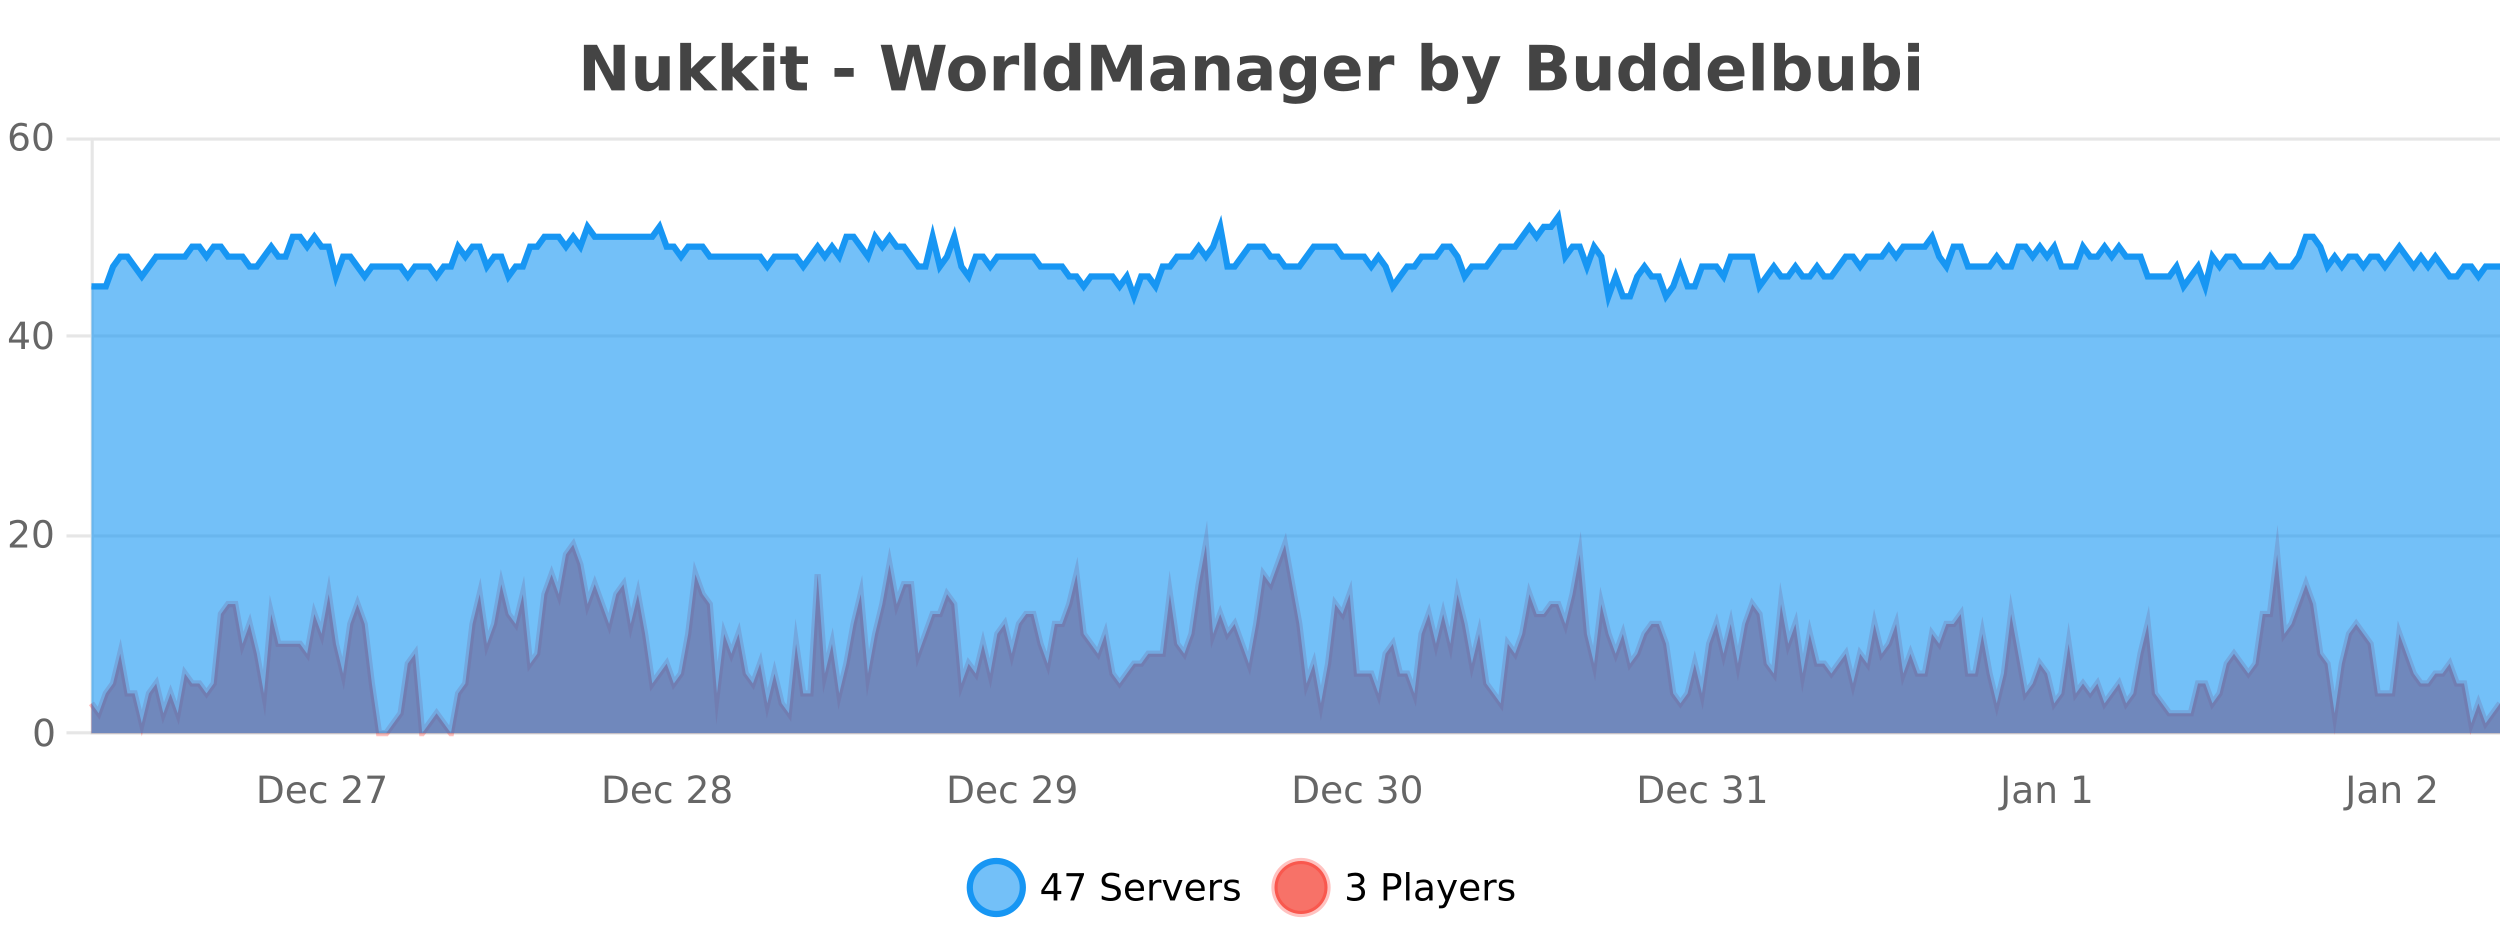 <?xml version="1.0" encoding="UTF-8"?>
<svg xmlns="http://www.w3.org/2000/svg" xmlns:xlink="http://www.w3.org/1999/xlink" width="800pt" height="300pt" viewBox="0 0 800 300" version="1.1">
<defs>
<clipPath id="clip1">
  <path d="M 282 263 L 356 263 L 356 300 L 282 300 Z M 282 263 "/>
</clipPath>
<clipPath id="clip2">
  <path d="M 379 263 L 454 263 L 454 300 L 379 300 Z M 379 263 "/>
</clipPath>
<clipPath id="clip3">
  <path d="M 29.27 174 L 800 174 L 800 234.602 L 29.27 234.602 Z M 29.27 174 "/>
</clipPath>
<clipPath id="clip4">
  <path d="M 28.27 145 L 800 145 L 800 235.602 L 28.27 235.602 Z M 28.27 145 "/>
</clipPath>
<clipPath id="clip5">
  <path d="M 29.27 69 L 800 69 L 800 234.602 L 29.27 234.602 Z M 29.27 69 "/>
</clipPath>
<clipPath id="clip6">
  <path d="M 28.27 43 L 800 43 L 800 124 L 28.27 124 Z M 28.27 43 "/>
</clipPath>
</defs>
<g id="surface5132396">
<rect x="0" y="0" width="800" height="300" style="fill:rgb(100%,100%,100%);fill-opacity:1;stroke:none;"/>
<path style="fill:none;stroke-width:1;stroke-linecap:butt;stroke-linejoin:miter;stroke:rgb(0%,0%,0%);stroke-opacity:0.098;stroke-miterlimit:10;" d="M 30 234.5 L 800 234.5 "/>
<path style="fill:none;stroke-width:1;stroke-linecap:butt;stroke-linejoin:miter;stroke:rgb(0%,0%,0%);stroke-opacity:0.098;stroke-miterlimit:10;" d="M 21.27 234.5 L 29 234.5 "/>
<path style="fill:none;stroke-width:1;stroke-linecap:butt;stroke-linejoin:miter;stroke:rgb(0%,0%,0%);stroke-opacity:0.098;stroke-miterlimit:10;" d="M 30 171.5 L 800 171.5 "/>
<path style="fill:none;stroke-width:1;stroke-linecap:butt;stroke-linejoin:miter;stroke:rgb(0%,0%,0%);stroke-opacity:0.098;stroke-miterlimit:10;" d="M 21.27 171.5 L 29 171.5 "/>
<path style="fill:none;stroke-width:1;stroke-linecap:butt;stroke-linejoin:miter;stroke:rgb(0%,0%,0%);stroke-opacity:0.098;stroke-miterlimit:10;" d="M 30 107.5 L 800 107.5 "/>
<path style="fill:none;stroke-width:1;stroke-linecap:butt;stroke-linejoin:miter;stroke:rgb(0%,0%,0%);stroke-opacity:0.098;stroke-miterlimit:10;" d="M 21.27 107.5 L 29 107.5 "/>
<path style="fill:none;stroke-width:1;stroke-linecap:butt;stroke-linejoin:miter;stroke:rgb(0%,0%,0%);stroke-opacity:0.098;stroke-miterlimit:10;" d="M 30 44.5 L 800 44.5 "/>
<path style="fill:none;stroke-width:1;stroke-linecap:butt;stroke-linejoin:miter;stroke:rgb(0%,0%,0%);stroke-opacity:0.098;stroke-miterlimit:10;" d="M 21.27 44.5 L 29 44.5 "/>
<path style=" stroke:none;fill-rule:nonzero;fill:rgb(9.02%,58.824%,95.294%);fill-opacity:0.6;" d="M 327.305 284 C 327.305 288.688 323.508 292.484 318.82 292.484 C 314.133 292.484 310.336 288.688 310.336 284 C 310.336 279.312 314.133 275.516 318.82 275.516 C 323.508 275.516 327.305 279.312 327.305 284 Z M 327.305 284 "/>
<g clip-path="url(#clip1)" clip-rule="nonzero">
<path style="fill:none;stroke-width:2;stroke-linecap:butt;stroke-linejoin:miter;stroke:rgb(9.02%,58.824%,95.294%);stroke-opacity:1;stroke-miterlimit:10;" d="M 327.305 284 C 327.305 288.688 323.508 292.484 318.82 292.484 C 314.133 292.484 310.336 288.688 310.336 284 C 310.336 279.312 314.133 275.516 318.82 275.516 C 323.508 275.516 327.305 279.312 327.305 284 Z M 327.305 284 "/>
</g>
<path style=" stroke:none;fill-rule:nonzero;fill:rgb(0%,0%,0%);fill-opacity:1;" d="M 337.164 280.438 L 334.18 285.109 L 337.164 285.109 Z M 336.852 279.406 L 338.352 279.406 L 338.352 285.109 L 339.602 285.109 L 339.602 286.094 L 338.352 286.094 L 338.352 288.156 L 337.164 288.156 L 337.164 286.094 L 333.227 286.094 L 333.227 284.953 Z M 341.254 279.406 L 346.879 279.406 L 346.879 279.906 L 343.707 288.156 L 342.473 288.156 L 345.457 280.406 L 341.254 280.406 Z M 358.141 279.688 L 358.141 280.844 C 357.691 280.637 357.266 280.48 356.859 280.375 C 356.461 280.262 356.082 280.203 355.719 280.203 C 355.07 280.203 354.57 280.328 354.219 280.578 C 353.875 280.828 353.703 281.188 353.703 281.656 C 353.703 282.043 353.816 282.336 354.047 282.531 C 354.273 282.73 354.719 282.887 355.375 283 L 356.078 283.156 C 356.961 283.324 357.613 283.621 358.031 284.047 C 358.457 284.465 358.672 285.027 358.672 285.734 C 358.672 286.59 358.383 287.234 357.812 287.672 C 357.25 288.109 356.414 288.328 355.312 288.328 C 354.906 288.328 354.469 288.281 354 288.188 C 353.531 288.094 353.047 287.953 352.547 287.766 L 352.547 286.547 C 353.023 286.82 353.492 287.023 353.953 287.156 C 354.422 287.293 354.875 287.359 355.312 287.359 C 355.988 287.359 356.508 287.23 356.875 286.969 C 357.25 286.699 357.438 286.32 357.438 285.828 C 357.438 285.402 357.301 285.07 357.031 284.828 C 356.77 284.578 356.336 284.398 355.734 284.281 L 355.016 284.141 C 354.129 283.965 353.488 283.688 353.094 283.312 C 352.707 282.938 352.516 282.418 352.516 281.75 C 352.516 280.969 352.785 280.359 353.328 279.922 C 353.867 279.477 354.617 279.25 355.578 279.25 C 355.992 279.25 356.41 279.289 356.828 279.359 C 357.254 279.434 357.691 279.543 358.141 279.688 Z M 366.086 284.609 L 366.086 285.125 L 361.117 285.125 C 361.168 285.875 361.391 286.445 361.789 286.828 C 362.195 287.215 362.75 287.406 363.461 287.406 C 363.875 287.406 364.277 287.359 364.664 287.266 C 365.059 287.164 365.449 287.008 365.836 286.797 L 365.836 287.828 C 365.438 287.984 365.039 288.105 364.633 288.188 C 364.227 288.281 363.812 288.328 363.398 288.328 C 362.355 288.328 361.527 288.027 360.914 287.422 C 360.297 286.809 359.992 285.98 359.992 284.938 C 359.992 283.867 360.281 283.016 360.867 282.391 C 361.449 281.758 362.23 281.438 363.211 281.438 C 364.094 281.438 364.793 281.727 365.305 282.297 C 365.824 282.859 366.086 283.633 366.086 284.609 Z M 365.008 284.281 C 364.996 283.699 364.828 283.23 364.508 282.875 C 364.184 282.523 363.758 282.344 363.227 282.344 C 362.621 282.344 362.137 282.516 361.773 282.859 C 361.418 283.203 361.215 283.684 361.164 284.297 Z M 371.656 282.594 C 371.531 282.531 371.395 282.484 371.25 282.453 C 371.113 282.414 370.957 282.391 370.781 282.391 C 370.176 282.391 369.707 282.59 369.375 282.984 C 369.051 283.383 368.891 283.953 368.891 284.703 L 368.891 288.156 L 367.812 288.156 L 367.812 281.594 L 368.891 281.594 L 368.891 282.609 C 369.117 282.215 369.414 281.922 369.781 281.734 C 370.145 281.539 370.586 281.438 371.109 281.438 C 371.18 281.438 371.258 281.445 371.344 281.453 C 371.438 281.465 371.535 281.48 371.641 281.5 Z M 372.012 281.594 L 373.152 281.594 L 375.199 287.094 L 377.262 281.594 L 378.402 281.594 L 375.934 288.156 L 374.465 288.156 Z M 385.504 284.609 L 385.504 285.125 L 380.535 285.125 C 380.586 285.875 380.809 286.445 381.207 286.828 C 381.613 287.215 382.168 287.406 382.879 287.406 C 383.293 287.406 383.695 287.359 384.082 287.266 C 384.477 287.164 384.867 287.008 385.254 286.797 L 385.254 287.828 C 384.855 287.984 384.457 288.105 384.051 288.188 C 383.645 288.281 383.23 288.328 382.816 288.328 C 381.773 288.328 380.945 288.027 380.332 287.422 C 379.715 286.809 379.41 285.98 379.41 284.938 C 379.41 283.867 379.699 283.016 380.285 282.391 C 380.867 281.758 381.648 281.438 382.629 281.438 C 383.512 281.438 384.211 281.727 384.723 282.297 C 385.242 282.859 385.504 283.633 385.504 284.609 Z M 384.426 284.281 C 384.414 283.699 384.246 283.23 383.926 282.875 C 383.602 282.523 383.176 282.344 382.645 282.344 C 382.039 282.344 381.555 282.516 381.191 282.859 C 380.836 283.203 380.633 283.684 380.582 284.297 Z M 391.074 282.594 C 390.949 282.531 390.812 282.484 390.668 282.453 C 390.531 282.414 390.375 282.391 390.199 282.391 C 389.594 282.391 389.125 282.59 388.793 282.984 C 388.469 283.383 388.309 283.953 388.309 284.703 L 388.309 288.156 L 387.23 288.156 L 387.23 281.594 L 388.309 281.594 L 388.309 282.609 C 388.535 282.215 388.832 281.922 389.199 281.734 C 389.562 281.539 390.004 281.438 390.527 281.438 C 390.598 281.438 390.676 281.445 390.762 281.453 C 390.855 281.465 390.953 281.48 391.059 281.5 Z M 396.383 281.781 L 396.383 282.812 C 396.078 282.656 395.762 282.543 395.43 282.469 C 395.105 282.387 394.766 282.344 394.414 282.344 C 393.883 282.344 393.48 282.43 393.211 282.594 C 392.938 282.75 392.805 282.996 392.805 283.328 C 392.805 283.578 392.898 283.777 393.086 283.922 C 393.281 284.059 393.672 284.188 394.258 284.312 L 394.617 284.406 C 395.387 284.562 395.934 284.793 396.258 285.094 C 396.578 285.398 396.742 285.812 396.742 286.344 C 396.742 286.961 396.496 287.445 396.008 287.797 C 395.527 288.152 394.867 288.328 394.023 288.328 C 393.668 288.328 393.297 288.289 392.914 288.219 C 392.539 288.156 392.141 288.059 391.727 287.922 L 391.727 286.797 C 392.121 287.008 392.512 287.164 392.898 287.266 C 393.281 287.371 393.668 287.422 394.055 287.422 C 394.555 287.422 394.938 287.34 395.211 287.172 C 395.492 286.996 395.633 286.746 395.633 286.422 C 395.633 286.133 395.531 285.906 395.336 285.75 C 395.137 285.594 394.703 285.445 394.039 285.297 L 393.664 285.219 C 392.996 285.074 392.512 284.855 392.211 284.562 C 391.918 284.273 391.773 283.875 391.773 283.375 C 391.773 282.75 391.992 282.273 392.43 281.938 C 392.867 281.605 393.484 281.438 394.289 281.438 C 394.684 281.438 395.059 281.469 395.414 281.531 C 395.766 281.586 396.09 281.668 396.383 281.781 Z M 328.82 277.016 "/>
<path style=" stroke:none;fill-rule:nonzero;fill:rgb(96.863%,44.706%,40.784%);fill-opacity:1;" d="M 424.809 284 C 424.809 288.688 421.008 292.484 416.32 292.484 C 411.637 292.484 407.836 288.688 407.836 284 C 407.836 279.312 411.637 275.516 416.32 275.516 C 421.008 275.516 424.809 279.312 424.809 284 Z M 424.809 284 "/>
<g clip-path="url(#clip2)" clip-rule="nonzero">
<path style="fill:none;stroke-width:2;stroke-linecap:butt;stroke-linejoin:miter;stroke:rgb(100%,4.706%,0%);stroke-opacity:0.247;stroke-miterlimit:10;" d="M 424.809 284 C 424.809 288.688 421.008 292.484 416.32 292.484 C 411.637 292.484 407.836 288.688 407.836 284 C 407.836 279.312 411.637 275.516 416.32 275.516 C 421.008 275.516 424.809 279.312 424.809 284 Z M 424.809 284 "/>
</g>
<path style=" stroke:none;fill-rule:nonzero;fill:rgb(0%,0%,0%);fill-opacity:1;" d="M 435.008 283.438 C 435.57 283.562 436.008 283.82 436.32 284.203 C 436.641 284.578 436.805 285.047 436.805 285.609 C 436.805 286.477 436.508 287.148 435.914 287.625 C 435.32 288.094 434.477 288.328 433.383 288.328 C 433.016 288.328 432.637 288.289 432.242 288.219 C 431.855 288.148 431.461 288.039 431.055 287.891 L 431.055 286.75 C 431.375 286.938 431.73 287.086 432.117 287.188 C 432.512 287.281 432.922 287.328 433.352 287.328 C 434.09 287.328 434.652 287.184 435.039 286.891 C 435.434 286.602 435.633 286.172 435.633 285.609 C 435.633 285.102 435.449 284.699 435.086 284.406 C 434.719 284.117 434.219 283.969 433.586 283.969 L 432.555 283.969 L 432.555 283 L 433.633 283 C 434.203 283 434.648 282.887 434.961 282.656 C 435.273 282.418 435.43 282.078 435.43 281.641 C 435.43 281.195 435.266 280.852 434.945 280.609 C 434.633 280.371 434.18 280.25 433.586 280.25 C 433.25 280.25 432.898 280.289 432.523 280.359 C 432.156 280.422 431.75 280.527 431.305 280.672 L 431.305 279.625 C 431.762 279.5 432.184 279.406 432.57 279.344 C 432.965 279.281 433.336 279.25 433.68 279.25 C 434.586 279.25 435.297 279.453 435.82 279.859 C 436.34 280.266 436.602 280.82 436.602 281.516 C 436.602 282.008 436.461 282.418 436.18 282.75 C 435.906 283.086 435.516 283.312 435.008 283.438 Z M 443.945 280.375 L 443.945 283.672 L 445.43 283.672 C 445.98 283.672 446.406 283.531 446.711 283.25 C 447.012 282.961 447.164 282.547 447.164 282.016 C 447.164 281.496 447.012 281.094 446.711 280.812 C 446.406 280.523 445.98 280.375 445.43 280.375 Z M 442.758 279.406 L 445.43 279.406 C 446.418 279.406 447.164 279.633 447.664 280.078 C 448.164 280.516 448.414 281.164 448.414 282.016 C 448.414 282.883 448.164 283.539 447.664 283.984 C 447.164 284.422 446.418 284.641 445.43 284.641 L 443.945 284.641 L 443.945 288.156 L 442.758 288.156 Z M 449.945 279.031 L 451.023 279.031 L 451.023 288.156 L 449.945 288.156 Z M 456.266 284.859 C 455.398 284.859 454.797 284.961 454.453 285.156 C 454.117 285.355 453.953 285.695 453.953 286.172 C 453.953 286.559 454.078 286.867 454.328 287.094 C 454.586 287.312 454.93 287.422 455.359 287.422 C 455.961 287.422 456.441 287.215 456.797 286.797 C 457.16 286.371 457.344 285.805 457.344 285.094 L 457.344 284.859 Z M 458.422 284.406 L 458.422 288.156 L 457.344 288.156 L 457.344 287.156 C 457.094 287.555 456.785 287.852 456.422 288.047 C 456.055 288.234 455.609 288.328 455.078 288.328 C 454.398 288.328 453.863 288.141 453.469 287.766 C 453.07 287.383 452.875 286.875 452.875 286.25 C 452.875 285.512 453.117 284.953 453.609 284.578 C 454.109 284.203 454.848 284.016 455.828 284.016 L 457.344 284.016 L 457.344 283.906 C 457.344 283.406 457.176 283.023 456.844 282.75 C 456.52 282.48 456.066 282.344 455.484 282.344 C 455.109 282.344 454.738 282.391 454.375 282.484 C 454.02 282.578 453.68 282.715 453.359 282.891 L 453.359 281.891 C 453.754 281.734 454.133 281.621 454.5 281.547 C 454.875 281.477 455.238 281.438 455.594 281.438 C 456.539 281.438 457.25 281.684 457.719 282.172 C 458.188 282.664 458.422 283.406 458.422 284.406 Z M 463.367 288.766 C 463.062 289.547 462.766 290.055 462.477 290.297 C 462.184 290.535 461.797 290.656 461.32 290.656 L 460.461 290.656 L 460.461 289.75 L 461.086 289.75 C 461.387 289.75 461.617 289.676 461.773 289.531 C 461.938 289.395 462.121 289.066 462.32 288.547 L 462.523 288.047 L 459.867 281.594 L 461.008 281.594 L 463.055 286.719 L 465.117 281.594 L 466.258 281.594 Z M 473.359 284.609 L 473.359 285.125 L 468.391 285.125 C 468.441 285.875 468.664 286.445 469.062 286.828 C 469.469 287.215 470.023 287.406 470.734 287.406 C 471.148 287.406 471.551 287.359 471.938 287.266 C 472.332 287.164 472.723 287.008 473.109 286.797 L 473.109 287.828 C 472.711 287.984 472.312 288.105 471.906 288.188 C 471.5 288.281 471.086 288.328 470.672 288.328 C 469.629 288.328 468.801 288.027 468.188 287.422 C 467.57 286.809 467.266 285.98 467.266 284.938 C 467.266 283.867 467.555 283.016 468.141 282.391 C 468.723 281.758 469.504 281.438 470.484 281.438 C 471.367 281.438 472.066 281.727 472.578 282.297 C 473.098 282.859 473.359 283.633 473.359 284.609 Z M 472.281 284.281 C 472.27 283.699 472.102 283.23 471.781 282.875 C 471.457 282.523 471.031 282.344 470.5 282.344 C 469.895 282.344 469.41 282.516 469.047 282.859 C 468.691 283.203 468.488 283.684 468.438 284.297 Z M 478.93 282.594 C 478.805 282.531 478.668 282.484 478.523 282.453 C 478.387 282.414 478.23 282.391 478.055 282.391 C 477.449 282.391 476.98 282.59 476.648 282.984 C 476.324 283.383 476.164 283.953 476.164 284.703 L 476.164 288.156 L 475.086 288.156 L 475.086 281.594 L 476.164 281.594 L 476.164 282.609 C 476.391 282.215 476.688 281.922 477.055 281.734 C 477.418 281.539 477.859 281.438 478.383 281.438 C 478.453 281.438 478.531 281.445 478.617 281.453 C 478.711 281.465 478.809 281.48 478.914 281.5 Z M 484.238 281.781 L 484.238 282.812 C 483.934 282.656 483.617 282.543 483.285 282.469 C 482.961 282.387 482.621 282.344 482.27 282.344 C 481.738 282.344 481.336 282.43 481.066 282.594 C 480.793 282.75 480.66 282.996 480.66 283.328 C 480.66 283.578 480.754 283.777 480.941 283.922 C 481.137 284.059 481.527 284.188 482.113 284.312 L 482.473 284.406 C 483.242 284.562 483.789 284.793 484.113 285.094 C 484.434 285.398 484.598 285.812 484.598 286.344 C 484.598 286.961 484.352 287.445 483.863 287.797 C 483.383 288.152 482.723 288.328 481.879 288.328 C 481.523 288.328 481.152 288.289 480.77 288.219 C 480.395 288.156 479.996 288.059 479.582 287.922 L 479.582 286.797 C 479.977 287.008 480.367 287.164 480.754 287.266 C 481.137 287.371 481.523 287.422 481.91 287.422 C 482.41 287.422 482.793 287.34 483.066 287.172 C 483.348 286.996 483.488 286.746 483.488 286.422 C 483.488 286.133 483.387 285.906 483.191 285.75 C 482.992 285.594 482.559 285.445 481.895 285.297 L 481.52 285.219 C 480.852 285.074 480.367 284.855 480.066 284.562 C 479.773 284.273 479.629 283.875 479.629 283.375 C 479.629 282.75 479.848 282.273 480.285 281.938 C 480.723 281.605 481.34 281.438 482.145 281.438 C 482.539 281.438 482.914 281.469 483.27 281.531 C 483.621 281.586 483.945 281.668 484.238 281.781 Z M 426.32 277.016 "/>
<path style=" stroke:none;fill-rule:nonzero;fill:rgb(26.667%,26.667%,26.667%);fill-opacity:1;" d="M 186.844 14.344 L 191.031 14.344 L 196.344 24.344 L 196.344 14.344 L 199.906 14.344 L 199.906 28.922 L 195.703 28.922 L 190.406 18.922 L 190.406 28.922 L 186.844 28.922 Z M 203.301 24.656 L 203.301 17.984 L 206.816 17.984 L 206.816 19.078 C 206.816 19.672 206.809 20.418 206.801 21.312 C 206.801 22.211 206.801 22.805 206.801 23.094 C 206.801 23.98 206.82 24.617 206.863 25 C 206.914 25.387 206.992 25.668 207.098 25.844 C 207.242 26.074 207.43 26.25 207.66 26.375 C 207.887 26.5 208.152 26.562 208.457 26.562 C 209.184 26.562 209.758 26.281 210.176 25.719 C 210.59 25.156 210.801 24.383 210.801 23.391 L 210.801 17.984 L 214.301 17.984 L 214.301 28.922 L 210.801 28.922 L 210.801 27.344 C 210.27 27.98 209.707 28.449 209.113 28.75 C 208.527 29.051 207.883 29.203 207.176 29.203 C 205.914 29.203 204.949 28.82 204.285 28.047 C 203.629 27.266 203.301 26.137 203.301 24.656 Z M 217.664 13.719 L 221.148 13.719 L 221.148 22 L 225.18 17.984 L 229.242 17.984 L 223.898 23 L 229.664 28.922 L 225.414 28.922 L 221.148 24.359 L 221.148 28.922 L 217.664 28.922 Z M 230.965 13.719 L 234.449 13.719 L 234.449 22 L 238.48 17.984 L 242.543 17.984 L 237.199 23 L 242.965 28.922 L 238.715 28.922 L 234.449 24.359 L 234.449 28.922 L 230.965 28.922 Z M 244.266 17.984 L 247.75 17.984 L 247.75 28.922 L 244.266 28.922 Z M 244.266 13.719 L 247.75 13.719 L 247.75 16.578 L 244.266 16.578 Z M 254.934 14.875 L 254.934 17.984 L 258.543 17.984 L 258.543 20.484 L 254.934 20.484 L 254.934 25.125 C 254.934 25.637 255.031 25.98 255.23 26.156 C 255.438 26.336 255.84 26.422 256.434 26.422 L 258.23 26.422 L 258.23 28.922 L 255.23 28.922 C 253.855 28.922 252.875 28.637 252.293 28.062 C 251.719 27.48 251.434 26.5 251.434 25.125 L 251.434 20.484 L 249.699 20.484 L 249.699 17.984 L 251.434 17.984 L 251.434 14.875 Z M 267.035 21.75 L 273.176 21.75 L 273.176 24.578 L 267.035 24.578 Z M 281.812 14.344 L 285.422 14.344 L 287.938 24.938 L 290.438 14.344 L 294.062 14.344 L 296.562 24.938 L 299.078 14.344 L 302.656 14.344 L 299.219 28.922 L 294.875 28.922 L 292.234 17.844 L 289.625 28.922 L 285.281 28.922 Z M 309.461 20.219 C 308.68 20.219 308.086 20.5 307.68 21.062 C 307.273 21.617 307.07 22.418 307.07 23.469 C 307.07 24.512 307.273 25.312 307.68 25.875 C 308.086 26.43 308.68 26.703 309.461 26.703 C 310.219 26.703 310.797 26.43 311.195 25.875 C 311.602 25.312 311.805 24.512 311.805 23.469 C 311.805 22.418 311.602 21.617 311.195 21.062 C 310.797 20.5 310.219 20.219 309.461 20.219 Z M 309.461 17.719 C 311.336 17.719 312.797 18.23 313.852 19.25 C 314.914 20.262 315.445 21.668 315.445 23.469 C 315.445 25.262 314.914 26.668 313.852 27.688 C 312.797 28.699 311.336 29.203 309.461 29.203 C 307.562 29.203 306.086 28.699 305.023 27.688 C 303.961 26.668 303.43 25.262 303.43 23.469 C 303.43 21.668 303.961 20.262 305.023 19.25 C 306.086 18.23 307.562 17.719 309.461 17.719 Z M 326.121 20.969 C 325.809 20.824 325.5 20.719 325.199 20.656 C 324.895 20.586 324.594 20.547 324.293 20.547 C 323.387 20.547 322.688 20.836 322.199 21.406 C 321.719 21.98 321.48 22.805 321.48 23.875 L 321.48 28.922 L 317.996 28.922 L 317.996 17.984 L 321.48 17.984 L 321.48 19.781 C 321.926 19.062 322.441 18.543 323.027 18.219 C 323.609 17.887 324.309 17.719 325.121 17.719 C 325.246 17.719 325.375 17.727 325.512 17.734 C 325.645 17.746 325.844 17.766 326.105 17.797 Z M 327.859 13.719 L 331.344 13.719 L 331.344 28.922 L 327.859 28.922 Z M 342.152 19.578 L 342.152 13.719 L 345.668 13.719 L 345.668 28.922 L 342.152 28.922 L 342.152 27.344 C 341.672 27.992 341.141 28.465 340.559 28.766 C 339.973 29.055 339.301 29.203 338.543 29.203 C 337.199 29.203 336.094 28.668 335.23 27.594 C 334.363 26.523 333.934 25.148 333.934 23.469 C 333.934 21.781 334.363 20.402 335.23 19.328 C 336.094 18.258 337.199 17.719 338.543 17.719 C 339.301 17.719 339.973 17.871 340.559 18.172 C 341.141 18.477 341.672 18.945 342.152 19.578 Z M 339.84 26.672 C 340.59 26.672 341.16 26.402 341.559 25.859 C 341.953 25.309 342.152 24.512 342.152 23.469 C 342.152 22.43 341.953 21.637 341.559 21.094 C 341.16 20.543 340.59 20.266 339.84 20.266 C 339.098 20.266 338.531 20.543 338.137 21.094 C 337.738 21.637 337.543 22.43 337.543 23.469 C 337.543 24.512 337.738 25.309 338.137 25.859 C 338.531 26.402 339.098 26.672 339.84 26.672 Z M 349.188 14.344 L 353.969 14.344 L 357.281 22.141 L 360.625 14.344 L 365.406 14.344 L 365.406 28.922 L 361.844 28.922 L 361.844 18.25 L 358.484 26.125 L 356.109 26.125 L 352.75 18.25 L 352.75 28.922 L 349.188 28.922 Z M 373.824 24 C 373.094 24 372.547 24.125 372.184 24.375 C 371.816 24.617 371.637 24.98 371.637 25.469 C 371.637 25.906 371.781 26.25 372.074 26.5 C 372.375 26.75 372.785 26.875 373.309 26.875 C 373.965 26.875 374.516 26.641 374.965 26.172 C 375.422 25.703 375.652 25.117 375.652 24.406 L 375.652 24 Z M 379.168 22.688 L 379.168 28.922 L 375.652 28.922 L 375.652 27.297 C 375.184 27.965 374.652 28.449 374.059 28.75 C 373.473 29.051 372.762 29.203 371.918 29.203 C 370.793 29.203 369.875 28.875 369.168 28.219 C 368.457 27.555 368.105 26.695 368.105 25.641 C 368.105 24.359 368.543 23.422 369.418 22.828 C 370.301 22.227 371.691 21.922 373.59 21.922 L 375.652 21.922 L 375.652 21.641 C 375.652 21.09 375.434 20.688 374.996 20.438 C 374.559 20.18 373.875 20.047 372.949 20.047 C 372.199 20.047 371.5 20.125 370.855 20.281 C 370.207 20.43 369.609 20.648 369.059 20.938 L 369.059 18.281 C 369.809 18.094 370.559 17.953 371.309 17.859 C 372.066 17.766 372.828 17.719 373.59 17.719 C 375.559 17.719 376.98 18.109 377.855 18.891 C 378.73 19.664 379.168 20.93 379.168 22.688 Z M 393.414 22.266 L 393.414 28.922 L 389.898 28.922 L 389.898 23.828 C 389.898 22.883 389.875 22.23 389.836 21.875 C 389.793 21.512 389.719 21.246 389.617 21.078 C 389.48 20.852 389.293 20.672 389.055 20.547 C 388.824 20.422 388.559 20.359 388.258 20.359 C 387.527 20.359 386.953 20.641 386.539 21.203 C 386.121 21.766 385.914 22.547 385.914 23.547 L 385.914 28.922 L 382.43 28.922 L 382.43 17.984 L 385.914 17.984 L 385.914 19.578 C 386.445 18.945 387.008 18.477 387.602 18.172 C 388.195 17.871 388.844 17.719 389.555 17.719 C 390.824 17.719 391.781 18.109 392.43 18.891 C 393.086 19.664 393.414 20.789 393.414 22.266 Z M 401.559 24 C 400.828 24 400.281 24.125 399.918 24.375 C 399.551 24.617 399.371 24.98 399.371 25.469 C 399.371 25.906 399.516 26.25 399.809 26.5 C 400.109 26.75 400.52 26.875 401.043 26.875 C 401.699 26.875 402.25 26.641 402.699 26.172 C 403.156 25.703 403.387 25.117 403.387 24.406 L 403.387 24 Z M 406.902 22.688 L 406.902 28.922 L 403.387 28.922 L 403.387 27.297 C 402.918 27.965 402.387 28.449 401.793 28.75 C 401.207 29.051 400.496 29.203 399.652 29.203 C 398.527 29.203 397.609 28.875 396.902 28.219 C 396.191 27.555 395.84 26.695 395.84 25.641 C 395.84 24.359 396.277 23.422 397.152 22.828 C 398.035 22.227 399.426 21.922 401.324 21.922 L 403.387 21.922 L 403.387 21.641 C 403.387 21.09 403.168 20.688 402.73 20.438 C 402.293 20.18 401.609 20.047 400.684 20.047 C 399.934 20.047 399.234 20.125 398.59 20.281 C 397.941 20.43 397.344 20.648 396.793 20.938 L 396.793 18.281 C 397.543 18.094 398.293 17.953 399.043 17.859 C 399.801 17.766 400.562 17.719 401.324 17.719 C 403.293 17.719 404.715 18.109 405.59 18.891 C 406.465 19.664 406.902 20.93 406.902 22.688 Z M 417.602 27.062 C 417.121 27.699 416.59 28.168 416.008 28.469 C 415.422 28.773 414.75 28.922 413.992 28.922 C 412.656 28.922 411.555 28.398 410.68 27.344 C 409.812 26.293 409.383 24.953 409.383 23.328 C 409.383 21.695 409.812 20.355 410.68 19.312 C 411.555 18.262 412.656 17.734 413.992 17.734 C 414.75 17.734 415.422 17.887 416.008 18.188 C 416.59 18.492 417.121 18.965 417.602 19.609 L 417.602 17.984 L 421.117 17.984 L 421.117 27.812 C 421.117 29.57 420.559 30.914 419.445 31.844 C 418.34 32.77 416.73 33.234 414.617 33.234 C 413.938 33.234 413.277 33.18 412.633 33.078 C 411.996 32.973 411.355 32.816 410.711 32.609 L 410.711 29.875 C 411.324 30.227 411.922 30.488 412.508 30.656 C 413.09 30.832 413.68 30.922 414.273 30.922 C 415.418 30.922 416.258 30.672 416.789 30.172 C 417.328 29.672 417.602 28.887 417.602 27.812 Z M 415.289 20.266 C 414.57 20.266 414.008 20.531 413.602 21.062 C 413.195 21.594 412.992 22.352 412.992 23.328 C 412.992 24.328 413.184 25.09 413.57 25.609 C 413.965 26.121 414.539 26.375 415.289 26.375 C 416.016 26.375 416.586 26.109 416.992 25.578 C 417.398 25.047 417.602 24.297 417.602 23.328 C 417.602 22.352 417.398 21.594 416.992 21.062 C 416.586 20.531 416.016 20.266 415.289 20.266 Z M 435.387 23.422 L 435.387 24.422 L 427.215 24.422 C 427.297 25.246 427.594 25.859 428.105 26.266 C 428.613 26.672 429.324 26.875 430.23 26.875 C 430.969 26.875 431.723 26.766 432.496 26.547 C 433.266 26.328 434.059 26 434.871 25.562 L 434.871 28.25 C 434.047 28.562 433.219 28.797 432.387 28.953 C 431.562 29.117 430.738 29.203 429.918 29.203 C 427.938 29.203 426.395 28.703 425.293 27.703 C 424.199 26.695 423.652 25.281 423.652 23.469 C 423.652 21.68 424.188 20.273 425.262 19.25 C 426.344 18.23 427.828 17.719 429.715 17.719 C 431.434 17.719 432.809 18.242 433.84 19.281 C 434.871 20.312 435.387 21.695 435.387 23.422 Z M 431.793 22.266 C 431.793 21.602 431.598 21.062 431.215 20.656 C 430.828 20.25 430.324 20.047 429.699 20.047 C 429.02 20.047 428.469 20.242 428.043 20.625 C 427.625 21 427.363 21.547 427.262 22.266 Z M 446.172 20.969 C 445.859 20.824 445.551 20.719 445.25 20.656 C 444.945 20.586 444.645 20.547 444.344 20.547 C 443.438 20.547 442.738 20.836 442.25 21.406 C 441.77 21.98 441.531 22.805 441.531 23.875 L 441.531 28.922 L 438.047 28.922 L 438.047 17.984 L 441.531 17.984 L 441.531 19.781 C 441.977 19.062 442.492 18.543 443.078 18.219 C 443.66 17.887 444.359 17.719 445.172 17.719 C 445.297 17.719 445.426 17.727 445.562 17.734 C 445.695 17.746 445.895 17.766 446.156 17.797 Z M 460.684 26.672 C 461.434 26.672 462.004 26.402 462.402 25.859 C 462.797 25.309 462.996 24.512 462.996 23.469 C 462.996 22.43 462.797 21.637 462.402 21.094 C 462.004 20.543 461.434 20.266 460.684 20.266 C 459.934 20.266 459.355 20.543 458.949 21.094 C 458.551 21.637 458.355 22.43 458.355 23.469 C 458.355 24.5 458.551 25.293 458.949 25.844 C 459.355 26.398 459.934 26.672 460.684 26.672 Z M 458.355 19.578 C 458.844 18.945 459.379 18.477 459.965 18.172 C 460.547 17.871 461.219 17.719 461.98 17.719 C 463.332 17.719 464.441 18.258 465.309 19.328 C 466.172 20.402 466.605 21.781 466.605 23.469 C 466.605 25.148 466.172 26.523 465.309 27.594 C 464.441 28.668 463.332 29.203 461.98 29.203 C 461.219 29.203 460.547 29.051 459.965 28.75 C 459.379 28.449 458.844 27.98 458.355 27.344 L 458.355 28.922 L 454.871 28.922 L 454.871 13.719 L 458.355 13.719 Z M 467.75 17.984 L 471.234 17.984 L 474.188 25.406 L 476.688 17.984 L 480.172 17.984 L 475.578 29.953 C 475.117 31.172 474.578 32.02 473.953 32.5 C 473.336 32.988 472.531 33.234 471.531 33.234 L 469.5 33.234 L 469.5 30.938 L 470.594 30.938 C 471.188 30.938 471.617 30.844 471.891 30.656 C 472.16 30.469 472.367 30.129 472.516 29.641 L 472.625 29.344 Z M 495.172 19.984 C 495.766 19.984 496.211 19.855 496.516 19.594 C 496.828 19.336 496.984 18.949 496.984 18.438 C 496.984 17.938 496.828 17.559 496.516 17.297 C 496.211 17.039 495.766 16.906 495.172 16.906 L 493.094 16.906 L 493.094 19.984 Z M 495.297 26.359 C 496.055 26.359 496.625 26.203 497 25.891 C 497.383 25.57 497.578 25.086 497.578 24.438 C 497.578 23.805 497.391 23.328 497.016 23.016 C 496.641 22.703 496.066 22.547 495.297 22.547 L 493.094 22.547 L 493.094 26.359 Z M 498.797 21.125 C 499.609 21.355 500.234 21.789 500.672 22.422 C 501.117 23.047 501.344 23.82 501.344 24.734 C 501.344 26.141 500.863 27.195 499.906 27.891 C 498.957 28.578 497.516 28.922 495.578 28.922 L 489.344 28.922 L 489.344 14.344 L 494.984 14.344 C 497.004 14.344 498.469 14.652 499.375 15.266 C 500.289 15.871 500.75 16.852 500.75 18.203 C 500.75 18.914 500.582 19.516 500.25 20.016 C 499.914 20.508 499.43 20.875 498.797 21.125 Z M 504.305 24.656 L 504.305 17.984 L 507.82 17.984 L 507.82 19.078 C 507.82 19.672 507.812 20.418 507.805 21.312 C 507.805 22.211 507.805 22.805 507.805 23.094 C 507.805 23.98 507.824 24.617 507.867 25 C 507.918 25.387 507.996 25.668 508.102 25.844 C 508.246 26.074 508.434 26.25 508.664 26.375 C 508.891 26.5 509.156 26.562 509.461 26.562 C 510.188 26.562 510.762 26.281 511.18 25.719 C 511.594 25.156 511.805 24.383 511.805 23.391 L 511.805 17.984 L 515.305 17.984 L 515.305 28.922 L 511.805 28.922 L 511.805 27.344 C 511.273 27.98 510.711 28.449 510.117 28.75 C 509.531 29.051 508.887 29.203 508.18 29.203 C 506.918 29.203 505.953 28.82 505.289 28.047 C 504.633 27.266 504.305 26.137 504.305 24.656 Z M 526.109 19.578 L 526.109 13.719 L 529.625 13.719 L 529.625 28.922 L 526.109 28.922 L 526.109 27.344 C 525.629 27.992 525.098 28.465 524.516 28.766 C 523.93 29.055 523.258 29.203 522.5 29.203 C 521.156 29.203 520.051 28.668 519.188 27.594 C 518.32 26.523 517.891 25.148 517.891 23.469 C 517.891 21.781 518.32 20.402 519.188 19.328 C 520.051 18.258 521.156 17.719 522.5 17.719 C 523.258 17.719 523.93 17.871 524.516 18.172 C 525.098 18.477 525.629 18.945 526.109 19.578 Z M 523.797 26.672 C 524.547 26.672 525.117 26.402 525.516 25.859 C 525.91 25.309 526.109 24.512 526.109 23.469 C 526.109 22.43 525.91 21.637 525.516 21.094 C 525.117 20.543 524.547 20.266 523.797 20.266 C 523.055 20.266 522.488 20.543 522.094 21.094 C 521.695 21.637 521.5 22.43 521.5 23.469 C 521.5 24.512 521.695 25.309 522.094 25.859 C 522.488 26.402 523.055 26.672 523.797 26.672 Z M 540.422 19.578 L 540.422 13.719 L 543.938 13.719 L 543.938 28.922 L 540.422 28.922 L 540.422 27.344 C 539.941 27.992 539.41 28.465 538.828 28.766 C 538.242 29.055 537.57 29.203 536.812 29.203 C 535.469 29.203 534.363 28.668 533.5 27.594 C 532.633 26.523 532.203 25.148 532.203 23.469 C 532.203 21.781 532.633 20.402 533.5 19.328 C 534.363 18.258 535.469 17.719 536.812 17.719 C 537.57 17.719 538.242 17.871 538.828 18.172 C 539.41 18.477 539.941 18.945 540.422 19.578 Z M 538.109 26.672 C 538.859 26.672 539.43 26.402 539.828 25.859 C 540.223 25.309 540.422 24.512 540.422 23.469 C 540.422 22.43 540.223 21.637 539.828 21.094 C 539.43 20.543 538.859 20.266 538.109 20.266 C 537.367 20.266 536.801 20.543 536.406 21.094 C 536.008 21.637 535.812 22.43 535.812 23.469 C 535.812 24.512 536.008 25.309 536.406 25.859 C 536.801 26.402 537.367 26.672 538.109 26.672 Z M 558.211 23.422 L 558.211 24.422 L 550.039 24.422 C 550.121 25.246 550.418 25.859 550.93 26.266 C 551.438 26.672 552.148 26.875 553.055 26.875 C 553.793 26.875 554.547 26.766 555.32 26.547 C 556.09 26.328 556.883 26 557.695 25.562 L 557.695 28.25 C 556.871 28.562 556.043 28.797 555.211 28.953 C 554.387 29.117 553.562 29.203 552.742 29.203 C 550.762 29.203 549.219 28.703 548.117 27.703 C 547.023 26.695 546.477 25.281 546.477 23.469 C 546.477 21.68 547.012 20.273 548.086 19.25 C 549.168 18.23 550.652 17.719 552.539 17.719 C 554.258 17.719 555.633 18.242 556.664 19.281 C 557.695 20.312 558.211 21.695 558.211 23.422 Z M 554.617 22.266 C 554.617 21.602 554.422 21.062 554.039 20.656 C 553.652 20.25 553.148 20.047 552.523 20.047 C 551.844 20.047 551.293 20.242 550.867 20.625 C 550.449 21 550.188 21.547 550.086 22.266 Z M 560.867 13.719 L 564.352 13.719 L 564.352 28.922 L 560.867 28.922 Z M 573.535 26.672 C 574.285 26.672 574.855 26.402 575.254 25.859 C 575.648 25.309 575.848 24.512 575.848 23.469 C 575.848 22.43 575.648 21.637 575.254 21.094 C 574.855 20.543 574.285 20.266 573.535 20.266 C 572.785 20.266 572.207 20.543 571.801 21.094 C 571.402 21.637 571.207 22.43 571.207 23.469 C 571.207 24.5 571.402 25.293 571.801 25.844 C 572.207 26.398 572.785 26.672 573.535 26.672 Z M 571.207 19.578 C 571.695 18.945 572.23 18.477 572.816 18.172 C 573.398 17.871 574.07 17.719 574.832 17.719 C 576.184 17.719 577.293 18.258 578.16 19.328 C 579.023 20.402 579.457 21.781 579.457 23.469 C 579.457 25.148 579.023 26.523 578.16 27.594 C 577.293 28.668 576.184 29.203 574.832 29.203 C 574.07 29.203 573.398 29.051 572.816 28.75 C 572.23 28.449 571.695 27.98 571.207 27.344 L 571.207 28.922 L 567.723 28.922 L 567.723 13.719 L 571.207 13.719 Z M 581.914 24.656 L 581.914 17.984 L 585.43 17.984 L 585.43 19.078 C 585.43 19.672 585.422 20.418 585.414 21.312 C 585.414 22.211 585.414 22.805 585.414 23.094 C 585.414 23.98 585.434 24.617 585.477 25 C 585.527 25.387 585.605 25.668 585.711 25.844 C 585.855 26.074 586.043 26.25 586.273 26.375 C 586.5 26.5 586.766 26.562 587.07 26.562 C 587.797 26.562 588.371 26.281 588.789 25.719 C 589.203 25.156 589.414 24.383 589.414 23.391 L 589.414 17.984 L 592.914 17.984 L 592.914 28.922 L 589.414 28.922 L 589.414 27.344 C 588.883 27.98 588.32 28.449 587.727 28.75 C 587.141 29.051 586.496 29.203 585.789 29.203 C 584.527 29.203 583.562 28.82 582.898 28.047 C 582.242 27.266 581.914 26.137 581.914 24.656 Z M 602.09 26.672 C 602.84 26.672 603.41 26.402 603.809 25.859 C 604.203 25.309 604.402 24.512 604.402 23.469 C 604.402 22.43 604.203 21.637 603.809 21.094 C 603.41 20.543 602.84 20.266 602.09 20.266 C 601.34 20.266 600.762 20.543 600.355 21.094 C 599.957 21.637 599.762 22.43 599.762 23.469 C 599.762 24.5 599.957 25.293 600.355 25.844 C 600.762 26.398 601.34 26.672 602.09 26.672 Z M 599.762 19.578 C 600.25 18.945 600.785 18.477 601.371 18.172 C 601.953 17.871 602.625 17.719 603.387 17.719 C 604.738 17.719 605.848 18.258 606.715 19.328 C 607.578 20.402 608.012 21.781 608.012 23.469 C 608.012 25.148 607.578 26.523 606.715 27.594 C 605.848 28.668 604.738 29.203 603.387 29.203 C 602.625 29.203 601.953 29.051 601.371 28.75 C 600.785 28.449 600.25 27.98 599.762 27.344 L 599.762 28.922 L 596.277 28.922 L 596.277 13.719 L 599.762 13.719 Z M 610.594 17.984 L 614.078 17.984 L 614.078 28.922 L 610.594 28.922 Z M 610.594 13.719 L 614.078 13.719 L 614.078 16.578 L 610.594 16.578 Z M 185 10.359 "/>
<path style="fill:none;stroke-width:1;stroke-linecap:butt;stroke-linejoin:miter;stroke:rgb(0%,0%,0%);stroke-opacity:0.098;stroke-miterlimit:10;" d="M 29 234.5 L 801 234.5 "/>
<path style=" stroke:none;fill-rule:nonzero;fill:rgb(40%,40%,40%);fill-opacity:1;" d="M 84.25 249.172 L 84.25 255.984 L 85.688 255.984 C 86.895 255.984 87.773 255.715 88.328 255.172 C 88.891 254.621 89.172 253.75 89.172 252.562 C 89.172 251.398 88.891 250.543 88.328 250 C 87.773 249.449 86.895 249.172 85.688 249.172 Z M 83.062 248.203 L 85.5 248.203 C 87.195 248.203 88.441 248.559 89.234 249.266 C 90.023 249.965 90.422 251.062 90.422 252.562 C 90.422 254.074 90.02 255.184 89.219 255.891 C 88.426 256.602 87.188 256.953 85.5 256.953 L 83.062 256.953 Z M 97.883 253.406 L 97.883 253.922 L 92.914 253.922 C 92.965 254.672 93.188 255.242 93.586 255.625 C 93.992 256.012 94.547 256.203 95.258 256.203 C 95.672 256.203 96.074 256.156 96.461 256.062 C 96.855 255.961 97.246 255.805 97.633 255.594 L 97.633 256.625 C 97.234 256.781 96.836 256.902 96.43 256.984 C 96.023 257.078 95.609 257.125 95.195 257.125 C 94.152 257.125 93.324 256.824 92.711 256.219 C 92.094 255.605 91.789 254.777 91.789 253.734 C 91.789 252.664 92.078 251.812 92.664 251.188 C 93.246 250.555 94.027 250.234 95.008 250.234 C 95.891 250.234 96.59 250.523 97.102 251.094 C 97.621 251.656 97.883 252.43 97.883 253.406 Z M 96.805 253.078 C 96.793 252.496 96.625 252.027 96.305 251.672 C 95.98 251.32 95.555 251.141 95.023 251.141 C 94.418 251.141 93.934 251.312 93.57 251.656 C 93.215 252 93.012 252.48 92.961 253.094 Z M 104.375 250.641 L 104.375 251.656 C 104.062 251.48 103.754 251.352 103.453 251.266 C 103.148 251.184 102.844 251.141 102.531 251.141 C 101.82 251.141 101.273 251.367 100.891 251.812 C 100.504 252.25 100.312 252.871 100.312 253.672 C 100.312 254.477 100.504 255.102 100.891 255.547 C 101.273 255.984 101.82 256.203 102.531 256.203 C 102.844 256.203 103.148 256.164 103.453 256.078 C 103.754 255.996 104.062 255.871 104.375 255.703 L 104.375 256.703 C 104.07 256.84 103.758 256.945 103.438 257.016 C 103.113 257.086 102.77 257.125 102.406 257.125 C 101.414 257.125 100.629 256.82 100.047 256.203 C 99.461 255.578 99.172 254.734 99.172 253.672 C 99.172 252.609 99.461 251.773 100.047 251.156 C 100.641 250.543 101.453 250.234 102.484 250.234 C 102.805 250.234 103.125 250.273 103.438 250.344 C 103.758 250.406 104.07 250.508 104.375 250.641 Z M 111.223 255.953 L 115.363 255.953 L 115.363 256.953 L 109.801 256.953 L 109.801 255.953 C 110.246 255.496 110.855 254.875 111.629 254.094 C 112.41 253.305 112.898 252.793 113.098 252.562 C 113.48 252.148 113.746 251.793 113.895 251.5 C 114.051 251.199 114.129 250.906 114.129 250.625 C 114.129 250.156 113.961 249.777 113.629 249.484 C 113.305 249.195 112.883 249.047 112.363 249.047 C 111.988 249.047 111.59 249.109 111.176 249.234 C 110.77 249.359 110.332 249.559 109.863 249.828 L 109.863 248.625 C 110.34 248.438 110.785 248.297 111.191 248.203 C 111.605 248.102 111.988 248.047 112.332 248.047 C 113.238 248.047 113.961 248.277 114.504 248.734 C 115.043 249.184 115.316 249.789 115.316 250.547 C 115.316 250.902 115.246 251.242 115.113 251.562 C 114.977 251.887 114.73 252.266 114.379 252.703 C 114.273 252.82 113.961 253.148 113.441 253.688 C 112.918 254.23 112.18 254.984 111.223 255.953 Z M 117.547 248.203 L 123.172 248.203 L 123.172 248.703 L 120 256.953 L 118.766 256.953 L 121.75 249.203 L 117.547 249.203 Z M 81.891 245.816 "/>
<path style=" stroke:none;fill-rule:nonzero;fill:rgb(40%,40%,40%);fill-opacity:1;" d="M 194.684 249.172 L 194.684 255.984 L 196.121 255.984 C 197.328 255.984 198.207 255.715 198.762 255.172 C 199.324 254.621 199.605 253.75 199.605 252.562 C 199.605 251.398 199.324 250.543 198.762 250 C 198.207 249.449 197.328 249.172 196.121 249.172 Z M 193.496 248.203 L 195.934 248.203 C 197.629 248.203 198.875 248.559 199.668 249.266 C 200.457 249.965 200.855 251.062 200.855 252.562 C 200.855 254.074 200.453 255.184 199.652 255.891 C 198.859 256.602 197.621 256.953 195.934 256.953 L 193.496 256.953 Z M 208.312 253.406 L 208.312 253.922 L 203.344 253.922 C 203.395 254.672 203.617 255.242 204.016 255.625 C 204.422 256.012 204.977 256.203 205.688 256.203 C 206.102 256.203 206.504 256.156 206.891 256.062 C 207.285 255.961 207.676 255.805 208.062 255.594 L 208.062 256.625 C 207.664 256.781 207.266 256.902 206.859 256.984 C 206.453 257.078 206.039 257.125 205.625 257.125 C 204.582 257.125 203.754 256.824 203.141 256.219 C 202.523 255.605 202.219 254.777 202.219 253.734 C 202.219 252.664 202.508 251.812 203.094 251.188 C 203.676 250.555 204.457 250.234 205.438 250.234 C 206.32 250.234 207.02 250.523 207.531 251.094 C 208.051 251.656 208.312 252.43 208.312 253.406 Z M 207.234 253.078 C 207.223 252.496 207.055 252.027 206.734 251.672 C 206.41 251.32 205.984 251.141 205.453 251.141 C 204.848 251.141 204.363 251.312 204 251.656 C 203.645 252 203.441 252.48 203.391 253.094 Z M 214.805 250.641 L 214.805 251.656 C 214.492 251.48 214.184 251.352 213.883 251.266 C 213.578 251.184 213.273 251.141 212.961 251.141 C 212.25 251.141 211.703 251.367 211.32 251.812 C 210.934 252.25 210.742 252.871 210.742 253.672 C 210.742 254.477 210.934 255.102 211.32 255.547 C 211.703 255.984 212.25 256.203 212.961 256.203 C 213.273 256.203 213.578 256.164 213.883 256.078 C 214.184 255.996 214.492 255.871 214.805 255.703 L 214.805 256.703 C 214.5 256.84 214.188 256.945 213.867 257.016 C 213.543 257.086 213.199 257.125 212.836 257.125 C 211.844 257.125 211.059 256.82 210.477 256.203 C 209.891 255.578 209.602 254.734 209.602 253.672 C 209.602 252.609 209.891 251.773 210.477 251.156 C 211.07 250.543 211.883 250.234 212.914 250.234 C 213.234 250.234 213.555 250.273 213.867 250.344 C 214.188 250.406 214.5 250.508 214.805 250.641 Z M 221.656 255.953 L 225.797 255.953 L 225.797 256.953 L 220.234 256.953 L 220.234 255.953 C 220.68 255.496 221.289 254.875 222.062 254.094 C 222.844 253.305 223.332 252.793 223.531 252.562 C 223.914 252.148 224.18 251.793 224.328 251.5 C 224.484 251.199 224.562 250.906 224.562 250.625 C 224.562 250.156 224.395 249.777 224.062 249.484 C 223.738 249.195 223.316 249.047 222.797 249.047 C 222.422 249.047 222.023 249.109 221.609 249.234 C 221.203 249.359 220.766 249.559 220.297 249.828 L 220.297 248.625 C 220.773 248.438 221.219 248.297 221.625 248.203 C 222.039 248.102 222.422 248.047 222.766 248.047 C 223.672 248.047 224.395 248.277 224.938 248.734 C 225.477 249.184 225.75 249.789 225.75 250.547 C 225.75 250.902 225.68 251.242 225.547 251.562 C 225.41 251.887 225.164 252.266 224.812 252.703 C 224.707 252.82 224.395 253.148 223.875 253.688 C 223.352 254.23 222.613 254.984 221.656 255.953 Z M 230.805 252.797 C 230.242 252.797 229.797 252.949 229.477 253.25 C 229.152 253.555 228.992 253.965 228.992 254.484 C 228.992 255.016 229.152 255.434 229.477 255.734 C 229.797 256.039 230.242 256.188 230.805 256.188 C 231.367 256.188 231.809 256.039 232.133 255.734 C 232.453 255.434 232.617 255.016 232.617 254.484 C 232.617 253.965 232.453 253.555 232.133 253.25 C 231.82 252.949 231.375 252.797 230.805 252.797 Z M 229.617 252.297 C 229.117 252.172 228.719 251.938 228.43 251.594 C 228.148 251.242 228.008 250.812 228.008 250.312 C 228.008 249.617 228.258 249.062 228.758 248.656 C 229.258 248.25 229.938 248.047 230.805 248.047 C 231.68 248.047 232.359 248.25 232.852 248.656 C 233.352 249.062 233.602 249.617 233.602 250.312 C 233.602 250.812 233.461 251.242 233.18 251.594 C 232.898 251.938 232.5 252.172 231.992 252.297 C 232.562 252.434 233.008 252.695 233.32 253.078 C 233.641 253.465 233.805 253.934 233.805 254.484 C 233.805 255.34 233.543 255.996 233.023 256.453 C 232.512 256.902 231.773 257.125 230.805 257.125 C 229.844 257.125 229.105 256.902 228.586 256.453 C 228.062 255.996 227.805 255.34 227.805 254.484 C 227.805 253.934 227.965 253.465 228.289 253.078 C 228.609 252.695 229.055 252.434 229.617 252.297 Z M 229.195 250.422 C 229.195 250.883 229.336 251.234 229.617 251.484 C 229.898 251.734 230.293 251.859 230.805 251.859 C 231.312 251.859 231.711 251.734 231.992 251.484 C 232.281 251.234 232.43 250.883 232.43 250.422 C 232.43 249.977 232.281 249.625 231.992 249.375 C 231.711 249.117 231.312 248.984 230.805 248.984 C 230.293 248.984 229.898 249.117 229.617 249.375 C 229.336 249.625 229.195 249.977 229.195 250.422 Z M 192.324 245.816 "/>
<path style=" stroke:none;fill-rule:nonzero;fill:rgb(40%,40%,40%);fill-opacity:1;" d="M 305.117 249.172 L 305.117 255.984 L 306.555 255.984 C 307.762 255.984 308.641 255.715 309.195 255.172 C 309.758 254.621 310.039 253.75 310.039 252.562 C 310.039 251.398 309.758 250.543 309.195 250 C 308.641 249.449 307.762 249.172 306.555 249.172 Z M 303.93 248.203 L 306.367 248.203 C 308.062 248.203 309.309 248.559 310.102 249.266 C 310.891 249.965 311.289 251.062 311.289 252.562 C 311.289 254.074 310.887 255.184 310.086 255.891 C 309.293 256.602 308.055 256.953 306.367 256.953 L 303.93 256.953 Z M 318.75 253.406 L 318.75 253.922 L 313.781 253.922 C 313.832 254.672 314.055 255.242 314.453 255.625 C 314.859 256.012 315.414 256.203 316.125 256.203 C 316.539 256.203 316.941 256.156 317.328 256.062 C 317.723 255.961 318.113 255.805 318.5 255.594 L 318.5 256.625 C 318.102 256.781 317.703 256.902 317.297 256.984 C 316.891 257.078 316.477 257.125 316.062 257.125 C 315.02 257.125 314.191 256.824 313.578 256.219 C 312.961 255.605 312.656 254.777 312.656 253.734 C 312.656 252.664 312.945 251.812 313.531 251.188 C 314.113 250.555 314.895 250.234 315.875 250.234 C 316.758 250.234 317.457 250.523 317.969 251.094 C 318.488 251.656 318.75 252.43 318.75 253.406 Z M 317.672 253.078 C 317.66 252.496 317.492 252.027 317.172 251.672 C 316.848 251.32 316.422 251.141 315.891 251.141 C 315.285 251.141 314.801 251.312 314.438 251.656 C 314.082 252 313.879 252.48 313.828 253.094 Z M 325.242 250.641 L 325.242 251.656 C 324.93 251.48 324.621 251.352 324.32 251.266 C 324.016 251.184 323.711 251.141 323.398 251.141 C 322.688 251.141 322.141 251.367 321.758 251.812 C 321.371 252.25 321.18 252.871 321.18 253.672 C 321.18 254.477 321.371 255.102 321.758 255.547 C 322.141 255.984 322.688 256.203 323.398 256.203 C 323.711 256.203 324.016 256.164 324.32 256.078 C 324.621 255.996 324.93 255.871 325.242 255.703 L 325.242 256.703 C 324.938 256.84 324.625 256.945 324.305 257.016 C 323.98 257.086 323.637 257.125 323.273 257.125 C 322.281 257.125 321.496 256.82 320.914 256.203 C 320.328 255.578 320.039 254.734 320.039 253.672 C 320.039 252.609 320.328 251.773 320.914 251.156 C 321.508 250.543 322.32 250.234 323.352 250.234 C 323.672 250.234 323.992 250.273 324.305 250.344 C 324.625 250.406 324.938 250.508 325.242 250.641 Z M 332.09 255.953 L 336.23 255.953 L 336.23 256.953 L 330.668 256.953 L 330.668 255.953 C 331.113 255.496 331.723 254.875 332.496 254.094 C 333.277 253.305 333.766 252.793 333.965 252.562 C 334.348 252.148 334.613 251.793 334.762 251.5 C 334.918 251.199 334.996 250.906 334.996 250.625 C 334.996 250.156 334.828 249.777 334.496 249.484 C 334.172 249.195 333.75 249.047 333.23 249.047 C 332.855 249.047 332.457 249.109 332.043 249.234 C 331.637 249.359 331.199 249.559 330.73 249.828 L 330.73 248.625 C 331.207 248.438 331.652 248.297 332.059 248.203 C 332.473 248.102 332.855 248.047 333.199 248.047 C 334.105 248.047 334.828 248.277 335.371 248.734 C 335.91 249.184 336.184 249.789 336.184 250.547 C 336.184 250.902 336.113 251.242 335.98 251.562 C 335.844 251.887 335.598 252.266 335.246 252.703 C 335.141 252.82 334.828 253.148 334.309 253.688 C 333.785 254.23 333.047 254.984 332.09 255.953 Z M 338.742 256.766 L 338.742 255.688 C 339.043 255.836 339.344 255.945 339.648 256.016 C 339.949 256.09 340.25 256.125 340.555 256.125 C 341.336 256.125 341.93 255.867 342.336 255.344 C 342.75 254.812 342.984 254.012 343.039 252.938 C 342.82 253.281 342.531 253.543 342.18 253.719 C 341.836 253.898 341.449 253.984 341.023 253.984 C 340.148 253.984 339.453 253.727 338.945 253.203 C 338.434 252.672 338.18 251.945 338.18 251.016 C 338.18 250.121 338.445 249.402 338.977 248.859 C 339.508 248.32 340.215 248.047 341.102 248.047 C 342.109 248.047 342.883 248.438 343.414 249.219 C 343.953 249.992 344.227 251.117 344.227 252.594 C 344.227 253.969 343.898 255.07 343.242 255.891 C 342.586 256.715 341.703 257.125 340.602 257.125 C 340.297 257.125 339.996 257.094 339.695 257.031 C 339.391 256.977 339.074 256.891 338.742 256.766 Z M 341.102 253.062 C 341.633 253.062 342.055 252.883 342.367 252.516 C 342.68 252.152 342.836 251.652 342.836 251.016 C 342.836 250.391 342.68 249.898 342.367 249.531 C 342.055 249.168 341.633 248.984 341.102 248.984 C 340.57 248.984 340.148 249.168 339.836 249.531 C 339.531 249.898 339.383 250.391 339.383 251.016 C 339.383 251.652 339.531 252.152 339.836 252.516 C 340.148 252.883 340.57 253.062 341.102 253.062 Z M 302.758 245.816 "/>
<path style=" stroke:none;fill-rule:nonzero;fill:rgb(40%,40%,40%);fill-opacity:1;" d="M 415.551 249.172 L 415.551 255.984 L 416.988 255.984 C 418.195 255.984 419.074 255.715 419.629 255.172 C 420.191 254.621 420.473 253.75 420.473 252.562 C 420.473 251.398 420.191 250.543 419.629 250 C 419.074 249.449 418.195 249.172 416.988 249.172 Z M 414.363 248.203 L 416.801 248.203 C 418.496 248.203 419.742 248.559 420.535 249.266 C 421.324 249.965 421.723 251.062 421.723 252.562 C 421.723 254.074 421.32 255.184 420.52 255.891 C 419.727 256.602 418.488 256.953 416.801 256.953 L 414.363 256.953 Z M 429.18 253.406 L 429.18 253.922 L 424.211 253.922 C 424.262 254.672 424.484 255.242 424.883 255.625 C 425.289 256.012 425.844 256.203 426.555 256.203 C 426.969 256.203 427.371 256.156 427.758 256.062 C 428.152 255.961 428.543 255.805 428.93 255.594 L 428.93 256.625 C 428.531 256.781 428.133 256.902 427.727 256.984 C 427.32 257.078 426.906 257.125 426.492 257.125 C 425.449 257.125 424.621 256.824 424.008 256.219 C 423.391 255.605 423.086 254.777 423.086 253.734 C 423.086 252.664 423.375 251.812 423.961 251.188 C 424.543 250.555 425.324 250.234 426.305 250.234 C 427.188 250.234 427.887 250.523 428.398 251.094 C 428.918 251.656 429.18 252.43 429.18 253.406 Z M 428.102 253.078 C 428.09 252.496 427.922 252.027 427.602 251.672 C 427.277 251.32 426.852 251.141 426.32 251.141 C 425.715 251.141 425.23 251.312 424.867 251.656 C 424.512 252 424.309 252.48 424.258 253.094 Z M 435.672 250.641 L 435.672 251.656 C 435.359 251.48 435.051 251.352 434.75 251.266 C 434.445 251.184 434.141 251.141 433.828 251.141 C 433.117 251.141 432.57 251.367 432.188 251.812 C 431.801 252.25 431.609 252.871 431.609 253.672 C 431.609 254.477 431.801 255.102 432.188 255.547 C 432.57 255.984 433.117 256.203 433.828 256.203 C 434.141 256.203 434.445 256.164 434.75 256.078 C 435.051 255.996 435.359 255.871 435.672 255.703 L 435.672 256.703 C 435.367 256.84 435.055 256.945 434.734 257.016 C 434.41 257.086 434.066 257.125 433.703 257.125 C 432.711 257.125 431.926 256.82 431.344 256.203 C 430.758 255.578 430.469 254.734 430.469 253.672 C 430.469 252.609 430.758 251.773 431.344 251.156 C 431.938 250.543 432.75 250.234 433.781 250.234 C 434.102 250.234 434.422 250.273 434.734 250.344 C 435.055 250.406 435.367 250.508 435.672 250.641 Z M 445.102 252.234 C 445.664 252.359 446.102 252.617 446.414 253 C 446.734 253.375 446.898 253.844 446.898 254.406 C 446.898 255.273 446.602 255.945 446.008 256.422 C 445.414 256.891 444.57 257.125 443.477 257.125 C 443.109 257.125 442.73 257.086 442.336 257.016 C 441.949 256.945 441.555 256.836 441.148 256.688 L 441.148 255.547 C 441.469 255.734 441.824 255.883 442.211 255.984 C 442.605 256.078 443.016 256.125 443.445 256.125 C 444.184 256.125 444.746 255.98 445.133 255.688 C 445.527 255.398 445.727 254.969 445.727 254.406 C 445.727 253.898 445.543 253.496 445.18 253.203 C 444.812 252.914 444.312 252.766 443.68 252.766 L 442.648 252.766 L 442.648 251.797 L 443.727 251.797 C 444.297 251.797 444.742 251.684 445.055 251.453 C 445.367 251.215 445.523 250.875 445.523 250.438 C 445.523 249.992 445.359 249.648 445.039 249.406 C 444.727 249.168 444.273 249.047 443.68 249.047 C 443.344 249.047 442.992 249.086 442.617 249.156 C 442.25 249.219 441.844 249.324 441.398 249.469 L 441.398 248.422 C 441.855 248.297 442.277 248.203 442.664 248.141 C 443.059 248.078 443.43 248.047 443.773 248.047 C 444.68 248.047 445.391 248.25 445.914 248.656 C 446.434 249.062 446.695 249.617 446.695 250.312 C 446.695 250.805 446.555 251.215 446.273 251.547 C 446 251.883 445.609 252.109 445.102 252.234 Z M 451.672 248.984 C 451.066 248.984 450.609 249.289 450.297 249.891 C 449.992 250.484 449.844 251.387 449.844 252.594 C 449.844 253.793 449.992 254.695 450.297 255.297 C 450.609 255.891 451.066 256.188 451.672 256.188 C 452.285 256.188 452.742 255.891 453.047 255.297 C 453.359 254.695 453.516 253.793 453.516 252.594 C 453.516 251.387 453.359 250.484 453.047 249.891 C 452.742 249.289 452.285 248.984 451.672 248.984 Z M 451.672 248.047 C 452.648 248.047 453.398 248.438 453.922 249.219 C 454.441 249.992 454.703 251.117 454.703 252.594 C 454.703 254.062 454.441 255.188 453.922 255.969 C 453.398 256.742 452.648 257.125 451.672 257.125 C 450.691 257.125 449.941 256.742 449.422 255.969 C 448.91 255.188 448.656 254.062 448.656 252.594 C 448.656 251.117 448.91 249.992 449.422 249.219 C 449.941 248.438 450.691 248.047 451.672 248.047 Z M 413.191 245.816 "/>
<path style=" stroke:none;fill-rule:nonzero;fill:rgb(40%,40%,40%);fill-opacity:1;" d="M 525.984 249.172 L 525.984 255.984 L 527.422 255.984 C 528.629 255.984 529.508 255.715 530.062 255.172 C 530.625 254.621 530.906 253.75 530.906 252.562 C 530.906 251.398 530.625 250.543 530.062 250 C 529.508 249.449 528.629 249.172 527.422 249.172 Z M 524.797 248.203 L 527.234 248.203 C 528.93 248.203 530.176 248.559 530.969 249.266 C 531.758 249.965 532.156 251.062 532.156 252.562 C 532.156 254.074 531.754 255.184 530.953 255.891 C 530.16 256.602 528.922 256.953 527.234 256.953 L 524.797 256.953 Z M 539.617 253.406 L 539.617 253.922 L 534.648 253.922 C 534.699 254.672 534.922 255.242 535.32 255.625 C 535.727 256.012 536.281 256.203 536.992 256.203 C 537.406 256.203 537.809 256.156 538.195 256.062 C 538.59 255.961 538.98 255.805 539.367 255.594 L 539.367 256.625 C 538.969 256.781 538.57 256.902 538.164 256.984 C 537.758 257.078 537.344 257.125 536.93 257.125 C 535.887 257.125 535.059 256.824 534.445 256.219 C 533.828 255.605 533.523 254.777 533.523 253.734 C 533.523 252.664 533.812 251.812 534.398 251.188 C 534.98 250.555 535.762 250.234 536.742 250.234 C 537.625 250.234 538.324 250.523 538.836 251.094 C 539.355 251.656 539.617 252.43 539.617 253.406 Z M 538.539 253.078 C 538.527 252.496 538.359 252.027 538.039 251.672 C 537.715 251.32 537.289 251.141 536.758 251.141 C 536.152 251.141 535.668 251.312 535.305 251.656 C 534.949 252 534.746 252.48 534.695 253.094 Z M 546.109 250.641 L 546.109 251.656 C 545.797 251.48 545.488 251.352 545.188 251.266 C 544.883 251.184 544.578 251.141 544.266 251.141 C 543.555 251.141 543.008 251.367 542.625 251.812 C 542.238 252.25 542.047 252.871 542.047 253.672 C 542.047 254.477 542.238 255.102 542.625 255.547 C 543.008 255.984 543.555 256.203 544.266 256.203 C 544.578 256.203 544.883 256.164 545.188 256.078 C 545.488 255.996 545.797 255.871 546.109 255.703 L 546.109 256.703 C 545.805 256.84 545.492 256.945 545.172 257.016 C 544.848 257.086 544.504 257.125 544.141 257.125 C 543.148 257.125 542.363 256.82 541.781 256.203 C 541.195 255.578 540.906 254.734 540.906 253.672 C 540.906 252.609 541.195 251.773 541.781 251.156 C 542.375 250.543 543.188 250.234 544.219 250.234 C 544.539 250.234 544.859 250.273 545.172 250.344 C 545.492 250.406 545.805 250.508 546.109 250.641 Z M 555.535 252.234 C 556.098 252.359 556.535 252.617 556.848 253 C 557.168 253.375 557.332 253.844 557.332 254.406 C 557.332 255.273 557.035 255.945 556.441 256.422 C 555.848 256.891 555.004 257.125 553.91 257.125 C 553.543 257.125 553.164 257.086 552.77 257.016 C 552.383 256.945 551.988 256.836 551.582 256.688 L 551.582 255.547 C 551.902 255.734 552.258 255.883 552.645 255.984 C 553.039 256.078 553.449 256.125 553.879 256.125 C 554.617 256.125 555.18 255.98 555.566 255.688 C 555.961 255.398 556.16 254.969 556.16 254.406 C 556.16 253.898 555.977 253.496 555.613 253.203 C 555.246 252.914 554.746 252.766 554.113 252.766 L 553.082 252.766 L 553.082 251.797 L 554.16 251.797 C 554.73 251.797 555.176 251.684 555.488 251.453 C 555.801 251.215 555.957 250.875 555.957 250.438 C 555.957 249.992 555.793 249.648 555.473 249.406 C 555.16 249.168 554.707 249.047 554.113 249.047 C 553.777 249.047 553.426 249.086 553.051 249.156 C 552.684 249.219 552.277 249.324 551.832 249.469 L 551.832 248.422 C 552.289 248.297 552.711 248.203 553.098 248.141 C 553.492 248.078 553.863 248.047 554.207 248.047 C 555.113 248.047 555.824 248.25 556.348 248.656 C 556.867 249.062 557.129 249.617 557.129 250.312 C 557.129 250.805 556.988 251.215 556.707 251.547 C 556.434 251.883 556.043 252.109 555.535 252.234 Z M 559.781 255.953 L 561.719 255.953 L 561.719 249.281 L 559.609 249.703 L 559.609 248.625 L 561.703 248.203 L 562.891 248.203 L 562.891 255.953 L 564.828 255.953 L 564.828 256.953 L 559.781 256.953 Z M 523.625 245.816 "/>
<path style=" stroke:none;fill-rule:nonzero;fill:rgb(40%,40%,40%);fill-opacity:1;" d="M 641.23 248.203 L 642.418 248.203 L 642.418 256.344 C 642.418 257.395 642.215 258.16 641.809 258.641 C 641.41 259.117 640.77 259.359 639.887 259.359 L 639.434 259.359 L 639.434 258.359 L 639.809 258.359 C 640.328 258.359 640.691 258.211 640.902 257.922 C 641.121 257.629 641.23 257.102 641.23 256.344 Z M 647.707 253.656 C 646.84 253.656 646.238 253.758 645.895 253.953 C 645.559 254.152 645.395 254.492 645.395 254.969 C 645.395 255.355 645.52 255.664 645.77 255.891 C 646.027 256.109 646.371 256.219 646.801 256.219 C 647.402 256.219 647.883 256.012 648.238 255.594 C 648.602 255.168 648.785 254.602 648.785 253.891 L 648.785 253.656 Z M 649.863 253.203 L 649.863 256.953 L 648.785 256.953 L 648.785 255.953 C 648.535 256.352 648.227 256.648 647.863 256.844 C 647.496 257.031 647.051 257.125 646.52 257.125 C 645.84 257.125 645.305 256.938 644.91 256.562 C 644.512 256.18 644.316 255.672 644.316 255.047 C 644.316 254.309 644.559 253.75 645.051 253.375 C 645.551 253 646.289 252.812 647.27 252.812 L 648.785 252.812 L 648.785 252.703 C 648.785 252.203 648.617 251.82 648.285 251.547 C 647.961 251.277 647.508 251.141 646.926 251.141 C 646.551 251.141 646.18 251.188 645.816 251.281 C 645.461 251.375 645.121 251.512 644.801 251.688 L 644.801 250.688 C 645.195 250.531 645.574 250.418 645.941 250.344 C 646.316 250.273 646.68 250.234 647.035 250.234 C 647.98 250.234 648.691 250.48 649.16 250.969 C 649.629 251.461 649.863 252.203 649.863 253.203 Z M 657.547 252.984 L 657.547 256.953 L 656.469 256.953 L 656.469 253.031 C 656.469 252.406 656.344 251.945 656.094 251.641 C 655.852 251.328 655.492 251.172 655.016 251.172 C 654.43 251.172 653.969 251.359 653.625 251.734 C 653.289 252.102 653.125 252.605 653.125 253.25 L 653.125 256.953 L 652.047 256.953 L 652.047 250.391 L 653.125 250.391 L 653.125 251.406 C 653.383 251.012 653.688 250.719 654.031 250.531 C 654.383 250.336 654.789 250.234 655.25 250.234 C 656 250.234 656.566 250.469 656.953 250.938 C 657.348 251.398 657.547 252.078 657.547 252.984 Z M 663.855 255.953 L 665.793 255.953 L 665.793 249.281 L 663.684 249.703 L 663.684 248.625 L 665.777 248.203 L 666.965 248.203 L 666.965 255.953 L 668.902 255.953 L 668.902 256.953 L 663.855 256.953 Z M 640.059 245.816 "/>
<path style=" stroke:none;fill-rule:nonzero;fill:rgb(40%,40%,40%);fill-opacity:1;" d="M 751.66 248.203 L 752.848 248.203 L 752.848 256.344 C 752.848 257.395 752.645 258.16 752.238 258.641 C 751.84 259.117 751.199 259.359 750.316 259.359 L 749.863 259.359 L 749.863 258.359 L 750.238 258.359 C 750.758 258.359 751.121 258.211 751.332 257.922 C 751.551 257.629 751.66 257.102 751.66 256.344 Z M 758.137 253.656 C 757.27 253.656 756.668 253.758 756.324 253.953 C 755.988 254.152 755.824 254.492 755.824 254.969 C 755.824 255.355 755.949 255.664 756.199 255.891 C 756.457 256.109 756.801 256.219 757.23 256.219 C 757.832 256.219 758.312 256.012 758.668 255.594 C 759.031 255.168 759.215 254.602 759.215 253.891 L 759.215 253.656 Z M 760.293 253.203 L 760.293 256.953 L 759.215 256.953 L 759.215 255.953 C 758.965 256.352 758.656 256.648 758.293 256.844 C 757.926 257.031 757.48 257.125 756.949 257.125 C 756.27 257.125 755.734 256.938 755.34 256.562 C 754.941 256.18 754.746 255.672 754.746 255.047 C 754.746 254.309 754.988 253.75 755.48 253.375 C 755.98 253 756.719 252.812 757.699 252.812 L 759.215 252.812 L 759.215 252.703 C 759.215 252.203 759.047 251.82 758.715 251.547 C 758.391 251.277 757.938 251.141 757.355 251.141 C 756.98 251.141 756.609 251.188 756.246 251.281 C 755.891 251.375 755.551 251.512 755.23 251.688 L 755.23 250.688 C 755.625 250.531 756.004 250.418 756.371 250.344 C 756.746 250.273 757.109 250.234 757.465 250.234 C 758.41 250.234 759.121 250.48 759.59 250.969 C 760.059 251.461 760.293 252.203 760.293 253.203 Z M 767.977 252.984 L 767.977 256.953 L 766.898 256.953 L 766.898 253.031 C 766.898 252.406 766.773 251.945 766.523 251.641 C 766.281 251.328 765.922 251.172 765.445 251.172 C 764.859 251.172 764.398 251.359 764.055 251.734 C 763.719 252.102 763.555 252.605 763.555 253.25 L 763.555 256.953 L 762.477 256.953 L 762.477 250.391 L 763.555 250.391 L 763.555 251.406 C 763.812 251.012 764.117 250.719 764.461 250.531 C 764.812 250.336 765.219 250.234 765.68 250.234 C 766.43 250.234 766.996 250.469 767.383 250.938 C 767.777 251.398 767.977 252.078 767.977 252.984 Z M 775.098 255.953 L 779.238 255.953 L 779.238 256.953 L 773.676 256.953 L 773.676 255.953 C 774.121 255.496 774.73 254.875 775.504 254.094 C 776.285 253.305 776.773 252.793 776.973 252.562 C 777.355 252.148 777.621 251.793 777.77 251.5 C 777.926 251.199 778.004 250.906 778.004 250.625 C 778.004 250.156 777.836 249.777 777.504 249.484 C 777.18 249.195 776.758 249.047 776.238 249.047 C 775.863 249.047 775.465 249.109 775.051 249.234 C 774.645 249.359 774.207 249.559 773.738 249.828 L 773.738 248.625 C 774.215 248.438 774.66 248.297 775.066 248.203 C 775.48 248.102 775.863 248.047 776.207 248.047 C 777.113 248.047 777.836 248.277 778.379 248.734 C 778.918 249.184 779.191 249.789 779.191 250.547 C 779.191 250.902 779.121 251.242 778.988 251.562 C 778.852 251.887 778.605 252.266 778.254 252.703 C 778.148 252.82 777.836 253.148 777.316 253.688 C 776.793 254.23 776.055 254.984 775.098 255.953 Z M 750.488 245.816 "/>
<path style="fill:none;stroke-width:1;stroke-linecap:butt;stroke-linejoin:miter;stroke:rgb(0%,0%,0%);stroke-opacity:0.098;stroke-miterlimit:10;" d="M 29.5 44 L 29.5 235 "/>
<path style=" stroke:none;fill-rule:nonzero;fill:rgb(40%,40%,40%);fill-opacity:1;" d="M 14.082 230.789 C 13.477 230.789 13.02 231.094 12.707 231.695 C 12.402 232.289 12.254 233.191 12.254 234.398 C 12.254 235.598 12.402 236.5 12.707 237.102 C 13.02 237.695 13.477 237.992 14.082 237.992 C 14.695 237.992 15.152 237.695 15.457 237.102 C 15.77 236.5 15.926 235.598 15.926 234.398 C 15.926 233.191 15.77 232.289 15.457 231.695 C 15.152 231.094 14.695 230.789 14.082 230.789 Z M 14.082 229.852 C 15.059 229.852 15.809 230.242 16.332 231.023 C 16.852 231.797 17.113 232.922 17.113 234.398 C 17.113 235.867 16.852 236.992 16.332 237.773 C 15.809 238.547 15.059 238.93 14.082 238.93 C 13.102 238.93 12.352 238.547 11.832 237.773 C 11.32 236.992 11.066 235.867 11.066 234.398 C 11.066 232.922 11.32 231.797 11.832 231.023 C 12.352 230.242 13.102 229.852 14.082 229.852 Z M 10.27 227.617 "/>
<path style=" stroke:none;fill-rule:nonzero;fill:rgb(40%,40%,40%);fill-opacity:1;" d="M 4.566 174.219 L 8.707 174.219 L 8.707 175.219 L 3.145 175.219 L 3.145 174.219 C 3.59 173.762 4.199 173.141 4.973 172.359 C 5.754 171.57 6.242 171.059 6.441 170.828 C 6.824 170.414 7.09 170.059 7.238 169.766 C 7.395 169.465 7.473 169.172 7.473 168.891 C 7.473 168.422 7.305 168.043 6.973 167.75 C 6.648 167.461 6.227 167.312 5.707 167.312 C 5.332 167.312 4.934 167.375 4.52 167.5 C 4.113 167.625 3.676 167.824 3.207 168.094 L 3.207 166.891 C 3.684 166.703 4.129 166.562 4.535 166.469 C 4.949 166.367 5.332 166.312 5.676 166.312 C 6.582 166.312 7.305 166.543 7.848 167 C 8.387 167.449 8.66 168.055 8.66 168.812 C 8.66 169.168 8.59 169.508 8.457 169.828 C 8.32 170.152 8.074 170.531 7.723 170.969 C 7.617 171.086 7.305 171.414 6.785 171.953 C 6.262 172.496 5.523 173.25 4.566 174.219 Z M 13.719 167.25 C 13.113 167.25 12.656 167.555 12.344 168.156 C 12.039 168.75 11.891 169.652 11.891 170.859 C 11.891 172.059 12.039 172.961 12.344 173.562 C 12.656 174.156 13.113 174.453 13.719 174.453 C 14.332 174.453 14.789 174.156 15.094 173.562 C 15.406 172.961 15.562 172.059 15.562 170.859 C 15.562 169.652 15.406 168.75 15.094 168.156 C 14.789 167.555 14.332 167.25 13.719 167.25 Z M 13.719 166.312 C 14.695 166.312 15.445 166.703 15.969 167.484 C 16.488 168.258 16.75 169.383 16.75 170.859 C 16.75 172.328 16.488 173.453 15.969 174.234 C 15.445 175.008 14.695 175.391 13.719 175.391 C 12.738 175.391 11.988 175.008 11.469 174.234 C 10.957 173.453 10.703 172.328 10.703 170.859 C 10.703 169.383 10.957 168.258 11.469 167.484 C 11.988 166.703 12.738 166.312 13.719 166.312 Z M 2.27 164.082 "/>
<path style=" stroke:none;fill-rule:nonzero;fill:rgb(40%,40%,40%);fill-opacity:1;" d="M 6.801 103.969 L 3.816 108.641 L 6.801 108.641 Z M 6.488 102.938 L 7.988 102.938 L 7.988 108.641 L 9.238 108.641 L 9.238 109.625 L 7.988 109.625 L 7.988 111.688 L 6.801 111.688 L 6.801 109.625 L 2.863 109.625 L 2.863 108.484 Z M 13.719 103.719 C 13.113 103.719 12.656 104.023 12.344 104.625 C 12.039 105.219 11.891 106.121 11.891 107.328 C 11.891 108.527 12.039 109.43 12.344 110.031 C 12.656 110.625 13.113 110.922 13.719 110.922 C 14.332 110.922 14.789 110.625 15.094 110.031 C 15.406 109.43 15.562 108.527 15.562 107.328 C 15.562 106.121 15.406 105.219 15.094 104.625 C 14.789 104.023 14.332 103.719 13.719 103.719 Z M 13.719 102.781 C 14.695 102.781 15.445 103.172 15.969 103.953 C 16.488 104.727 16.75 105.852 16.75 107.328 C 16.75 108.797 16.488 109.922 15.969 110.703 C 15.445 111.477 14.695 111.859 13.719 111.859 C 12.738 111.859 11.988 111.477 11.469 110.703 C 10.957 109.922 10.703 108.797 10.703 107.328 C 10.703 105.852 10.957 104.727 11.469 103.953 C 11.988 103.172 12.738 102.781 13.719 102.781 Z M 2.27 100.551 "/>
<path style=" stroke:none;fill-rule:nonzero;fill:rgb(40%,40%,40%);fill-opacity:1;" d="M 6.238 43.312 C 5.707 43.312 5.285 43.496 4.973 43.859 C 4.66 44.227 4.504 44.719 4.504 45.344 C 4.504 45.98 4.66 46.48 4.973 46.844 C 5.285 47.211 5.707 47.391 6.238 47.391 C 6.77 47.391 7.184 47.211 7.488 46.844 C 7.801 46.48 7.957 45.98 7.957 45.344 C 7.957 44.719 7.801 44.227 7.488 43.859 C 7.184 43.496 6.77 43.312 6.238 43.312 Z M 8.582 39.594 L 8.582 40.672 C 8.277 40.539 7.977 40.434 7.676 40.359 C 7.371 40.289 7.074 40.25 6.785 40.25 C 6.004 40.25 5.402 40.516 4.988 41.047 C 4.582 41.57 4.348 42.359 4.285 43.422 C 4.512 43.09 4.801 42.836 5.145 42.656 C 5.496 42.469 5.883 42.375 6.301 42.375 C 7.176 42.375 7.867 42.641 8.379 43.172 C 8.887 43.703 9.145 44.43 9.145 45.344 C 9.145 46.25 8.879 46.977 8.348 47.516 C 7.816 48.059 7.113 48.328 6.238 48.328 C 5.215 48.328 4.441 47.945 3.91 47.172 C 3.379 46.391 3.113 45.266 3.113 43.797 C 3.113 42.414 3.441 41.309 4.098 40.484 C 4.754 39.664 5.633 39.25 6.738 39.25 C 7.027 39.25 7.324 39.281 7.629 39.344 C 7.93 39.398 8.246 39.48 8.582 39.594 Z M 13.719 40.188 C 13.113 40.188 12.656 40.492 12.344 41.094 C 12.039 41.688 11.891 42.59 11.891 43.797 C 11.891 44.996 12.039 45.898 12.344 46.5 C 12.656 47.094 13.113 47.391 13.719 47.391 C 14.332 47.391 14.789 47.094 15.094 46.5 C 15.406 45.898 15.562 44.996 15.562 43.797 C 15.562 42.59 15.406 41.688 15.094 41.094 C 14.789 40.492 14.332 40.188 13.719 40.188 Z M 13.719 39.25 C 14.695 39.25 15.445 39.641 15.969 40.422 C 16.488 41.195 16.75 42.32 16.75 43.797 C 16.75 45.266 16.488 46.391 15.969 47.172 C 15.445 47.945 14.695 48.328 13.719 48.328 C 12.738 48.328 11.988 47.945 11.469 47.172 C 10.957 46.391 10.703 45.266 10.703 43.797 C 10.703 42.32 10.957 41.195 11.469 40.422 C 11.988 39.641 12.738 39.25 13.719 39.25 Z M 2.27 37.016 "/>
<g clip-path="url(#clip3)" clip-rule="nonzero">
<path style=" stroke:none;fill-rule:nonzero;fill:rgb(96.863%,44.706%,40.784%);fill-opacity:1;" d="M 800 225.07 L 795.398 231.422 L 793.098 225.07 L 790.797 231.422 L 788.496 218.715 L 786.195 218.715 L 783.895 212.363 L 781.594 215.539 L 779.293 215.539 L 776.992 218.715 L 774.691 218.715 L 772.391 215.539 L 770.09 209.188 L 767.789 202.832 L 765.488 221.895 L 760.887 221.895 L 758.586 206.012 L 756.285 202.832 L 753.984 199.656 L 751.688 202.832 L 749.387 212.363 L 747.086 228.246 L 744.785 212.363 L 742.484 209.188 L 740.184 193.305 L 737.883 186.949 L 735.582 193.305 L 733.281 199.656 L 730.98 202.832 L 728.68 177.422 L 726.379 196.48 L 724.078 196.48 L 721.777 212.363 L 719.477 215.539 L 714.875 209.188 L 712.574 212.363 L 710.273 221.895 L 707.973 225.07 L 705.672 218.715 L 703.371 218.715 L 701.07 228.246 L 694.168 228.246 L 689.566 221.895 L 687.266 199.656 L 684.965 209.188 L 682.664 221.895 L 680.363 225.07 L 678.062 218.715 L 675.762 221.895 L 673.461 225.07 L 671.16 218.715 L 668.859 221.895 L 666.559 218.715 L 664.258 221.895 L 661.957 206.012 L 659.656 221.895 L 657.355 225.07 L 655.059 215.539 L 652.758 212.363 L 650.457 218.715 L 648.156 221.895 L 643.555 196.48 L 641.254 215.539 L 638.953 225.07 L 636.652 215.539 L 634.352 202.832 L 632.051 215.539 L 629.75 215.539 L 627.449 196.48 L 625.148 199.656 L 622.848 199.656 L 620.547 206.012 L 618.246 202.832 L 615.945 215.539 L 613.645 215.539 L 611.344 209.188 L 609.043 215.539 L 606.742 199.656 L 604.441 206.012 L 602.141 209.188 L 599.84 199.656 L 597.539 212.363 L 595.238 209.188 L 592.938 218.715 L 590.637 209.188 L 586.035 215.539 L 583.734 212.363 L 581.434 212.363 L 579.133 202.832 L 576.832 215.539 L 574.531 199.656 L 572.23 206.012 L 569.93 193.305 L 567.629 215.539 L 565.328 212.363 L 563.027 196.48 L 560.727 193.305 L 558.43 199.656 L 556.129 212.363 L 553.828 199.656 L 551.527 209.188 L 549.227 199.656 L 546.926 206.012 L 544.625 221.895 L 542.324 212.363 L 540.023 221.895 L 537.723 225.07 L 535.422 221.895 L 533.121 206.012 L 530.82 199.656 L 528.52 199.656 L 526.219 202.832 L 523.918 209.188 L 521.617 212.363 L 519.316 202.832 L 517.016 209.188 L 514.715 202.832 L 512.414 193.305 L 510.113 212.363 L 507.812 202.832 L 505.512 177.422 L 503.211 190.125 L 500.91 199.656 L 498.609 193.305 L 496.309 193.305 L 494.008 196.48 L 491.707 196.48 L 489.406 190.125 L 487.105 202.832 L 484.805 209.188 L 482.504 206.012 L 480.203 225.07 L 477.902 221.895 L 475.602 218.715 L 473.301 202.832 L 471 212.363 L 468.699 199.656 L 466.398 190.125 L 464.098 206.012 L 461.801 196.48 L 459.5 206.012 L 457.199 196.48 L 454.898 202.832 L 452.598 221.895 L 450.297 215.539 L 447.996 215.539 L 445.695 206.012 L 443.395 209.188 L 441.094 221.895 L 438.793 215.539 L 434.191 215.539 L 431.891 190.125 L 429.59 196.48 L 427.289 193.305 L 424.988 212.363 L 422.688 225.07 L 420.387 212.363 L 418.086 218.715 L 415.785 199.656 L 411.184 174.242 L 408.883 180.598 L 406.582 186.949 L 404.281 183.773 L 401.98 199.656 L 399.68 212.363 L 397.379 206.012 L 395.078 199.656 L 392.777 202.832 L 390.477 196.48 L 388.176 202.832 L 385.875 174.242 L 383.574 186.949 L 381.273 202.832 L 378.973 209.188 L 376.672 206.012 L 374.371 190.125 L 372.07 209.188 L 367.469 209.188 L 365.172 212.363 L 362.871 212.363 L 358.27 218.715 L 355.969 215.539 L 353.668 202.832 L 351.367 209.188 L 349.066 206.012 L 346.766 202.832 L 344.465 183.773 L 342.164 193.305 L 339.863 199.656 L 337.562 199.656 L 335.262 212.363 L 332.961 206.012 L 330.66 196.48 L 328.359 196.48 L 326.059 199.656 L 323.758 209.188 L 321.457 199.656 L 319.156 202.832 L 316.855 215.539 L 314.555 206.012 L 312.254 215.539 L 309.953 212.363 L 307.652 218.715 L 305.352 193.305 L 303.051 190.125 L 300.75 196.48 L 298.449 196.48 L 296.148 202.832 L 293.848 209.188 L 291.547 186.949 L 289.246 186.949 L 286.945 193.305 L 284.645 180.598 L 282.344 193.305 L 280.043 202.832 L 277.742 215.539 L 275.441 190.125 L 273.141 199.656 L 270.84 212.363 L 268.543 221.895 L 266.242 206.012 L 263.941 215.539 L 261.641 183.773 L 259.34 221.895 L 257.039 221.895 L 254.738 206.012 L 252.438 228.246 L 250.137 225.07 L 247.836 215.539 L 245.535 225.07 L 243.234 212.363 L 240.934 218.715 L 238.633 215.539 L 236.332 202.832 L 234.031 209.188 L 231.73 202.832 L 229.43 221.895 L 227.129 193.305 L 224.828 190.125 L 222.527 183.773 L 220.227 202.832 L 217.926 215.539 L 215.625 218.715 L 213.324 212.363 L 208.723 218.715 L 206.422 202.832 L 204.121 190.125 L 201.82 199.656 L 199.52 186.949 L 197.219 190.125 L 194.918 199.656 L 192.617 193.305 L 190.316 186.949 L 188.016 193.305 L 185.715 180.598 L 183.414 174.242 L 181.113 177.422 L 178.812 190.125 L 176.512 183.773 L 174.211 190.125 L 171.914 209.188 L 169.613 212.363 L 167.312 190.125 L 165.012 199.656 L 162.711 196.48 L 160.41 186.949 L 158.109 199.656 L 155.809 206.012 L 153.508 190.125 L 151.207 199.656 L 148.906 218.715 L 146.605 221.895 L 144.305 234.602 L 142.004 231.422 L 139.703 228.246 L 137.402 231.422 L 135.102 234.602 L 132.801 209.188 L 130.5 212.363 L 128.199 228.246 L 125.898 231.422 L 123.598 234.602 L 121.297 234.602 L 118.996 218.715 L 116.695 199.656 L 114.395 193.305 L 112.094 199.656 L 109.793 215.539 L 107.492 206.012 L 105.191 190.125 L 102.891 202.832 L 100.59 196.48 L 98.289 209.188 L 95.988 206.012 L 89.086 206.012 L 86.785 196.48 L 84.484 221.895 L 82.184 209.188 L 79.883 199.656 L 77.582 206.012 L 75.285 193.305 L 72.984 193.305 L 70.684 196.48 L 68.383 218.715 L 66.082 221.895 L 63.781 218.715 L 61.48 218.715 L 59.18 215.539 L 56.879 228.246 L 54.578 221.895 L 52.277 228.246 L 49.977 218.715 L 47.676 221.895 L 45.375 231.422 L 43.074 221.895 L 40.773 221.895 L 38.473 209.188 L 36.172 218.715 L 33.871 221.895 L 31.57 228.246 L 29.27 225.07 L 29.27 234.602 L 800 234.602 Z M 800 225.07 "/>
</g>
<g clip-path="url(#clip4)" clip-rule="nonzero">
<path style="fill:none;stroke-width:2;stroke-linecap:butt;stroke-linejoin:miter;stroke:rgb(100%,4.706%,0%);stroke-opacity:0.247;stroke-miterlimit:10;" d="M 800 225.07 L 795.398 231.422 L 793.098 225.07 L 790.797 231.422 L 788.496 218.715 L 786.195 218.715 L 783.895 212.363 L 781.594 215.539 L 779.293 215.539 L 776.992 218.715 L 774.691 218.715 L 772.391 215.539 L 770.09 209.188 L 767.789 202.832 L 765.488 221.895 L 760.887 221.895 L 758.586 206.012 L 756.285 202.832 L 753.984 199.656 L 751.688 202.832 L 749.387 212.363 L 747.086 228.246 L 744.785 212.363 L 742.484 209.188 L 740.184 193.305 L 737.883 186.949 L 735.582 193.305 L 733.281 199.656 L 730.98 202.832 L 728.68 177.422 L 726.379 196.48 L 724.078 196.48 L 721.777 212.363 L 719.477 215.539 L 714.875 209.188 L 712.574 212.363 L 710.273 221.895 L 707.973 225.07 L 705.672 218.715 L 703.371 218.715 L 701.07 228.246 L 694.168 228.246 L 689.566 221.895 L 687.266 199.656 L 684.965 209.188 L 682.664 221.895 L 680.363 225.07 L 678.062 218.715 L 675.762 221.895 L 673.461 225.07 L 671.16 218.715 L 668.859 221.895 L 666.559 218.715 L 664.258 221.895 L 661.957 206.012 L 659.656 221.895 L 657.355 225.07 L 655.059 215.539 L 652.758 212.363 L 650.457 218.715 L 648.156 221.895 L 643.555 196.48 L 641.254 215.539 L 638.953 225.07 L 636.652 215.539 L 634.352 202.832 L 632.051 215.539 L 629.75 215.539 L 627.449 196.48 L 625.148 199.656 L 622.848 199.656 L 620.547 206.012 L 618.246 202.832 L 615.945 215.539 L 613.645 215.539 L 611.344 209.188 L 609.043 215.539 L 606.742 199.656 L 604.441 206.012 L 602.141 209.188 L 599.84 199.656 L 597.539 212.363 L 595.238 209.188 L 592.938 218.715 L 590.637 209.188 L 586.035 215.539 L 583.734 212.363 L 581.434 212.363 L 579.133 202.832 L 576.832 215.539 L 574.531 199.656 L 572.23 206.012 L 569.93 193.305 L 567.629 215.539 L 565.328 212.363 L 563.027 196.48 L 560.727 193.305 L 558.43 199.656 L 556.129 212.363 L 553.828 199.656 L 551.527 209.188 L 549.227 199.656 L 546.926 206.012 L 544.625 221.895 L 542.324 212.363 L 540.023 221.895 L 537.723 225.07 L 535.422 221.895 L 533.121 206.012 L 530.82 199.656 L 528.52 199.656 L 526.219 202.832 L 523.918 209.188 L 521.617 212.363 L 519.316 202.832 L 517.016 209.188 L 514.715 202.832 L 512.414 193.305 L 510.113 212.363 L 507.812 202.832 L 505.512 177.422 L 503.211 190.125 L 500.91 199.656 L 498.609 193.305 L 496.309 193.305 L 494.008 196.48 L 491.707 196.48 L 489.406 190.125 L 487.105 202.832 L 484.805 209.188 L 482.504 206.012 L 480.203 225.07 L 477.902 221.895 L 475.602 218.715 L 473.301 202.832 L 471 212.363 L 468.699 199.656 L 466.398 190.125 L 464.098 206.012 L 461.801 196.48 L 459.5 206.012 L 457.199 196.48 L 454.898 202.832 L 452.598 221.895 L 450.297 215.539 L 447.996 215.539 L 445.695 206.012 L 443.395 209.188 L 441.094 221.895 L 438.793 215.539 L 434.191 215.539 L 431.891 190.125 L 429.59 196.48 L 427.289 193.305 L 424.988 212.363 L 422.688 225.07 L 420.387 212.363 L 418.086 218.715 L 415.785 199.656 L 411.184 174.242 L 408.883 180.598 L 406.582 186.949 L 404.281 183.773 L 401.98 199.656 L 399.68 212.363 L 397.379 206.012 L 395.078 199.656 L 392.777 202.832 L 390.477 196.48 L 388.176 202.832 L 385.875 174.242 L 383.574 186.949 L 381.273 202.832 L 378.973 209.188 L 376.672 206.012 L 374.371 190.125 L 372.07 209.188 L 367.469 209.188 L 365.172 212.363 L 362.871 212.363 L 358.27 218.715 L 355.969 215.539 L 353.668 202.832 L 351.367 209.188 L 349.066 206.012 L 346.766 202.832 L 344.465 183.773 L 342.164 193.305 L 339.863 199.656 L 337.562 199.656 L 335.262 212.363 L 332.961 206.012 L 330.66 196.48 L 328.359 196.48 L 326.059 199.656 L 323.758 209.188 L 321.457 199.656 L 319.156 202.832 L 316.855 215.539 L 314.555 206.012 L 312.254 215.539 L 309.953 212.363 L 307.652 218.715 L 305.352 193.305 L 303.051 190.125 L 300.75 196.48 L 298.449 196.48 L 296.148 202.832 L 293.848 209.188 L 291.547 186.949 L 289.246 186.949 L 286.945 193.305 L 284.645 180.598 L 282.344 193.305 L 280.043 202.832 L 277.742 215.539 L 275.441 190.125 L 273.141 199.656 L 270.84 212.363 L 268.543 221.895 L 266.242 206.012 L 263.941 215.539 L 261.641 183.773 L 259.34 221.895 L 257.039 221.895 L 254.738 206.012 L 252.438 228.246 L 250.137 225.07 L 247.836 215.539 L 245.535 225.07 L 243.234 212.363 L 240.934 218.715 L 238.633 215.539 L 236.332 202.832 L 234.031 209.188 L 231.73 202.832 L 229.43 221.895 L 227.129 193.305 L 224.828 190.125 L 222.527 183.773 L 220.227 202.832 L 217.926 215.539 L 215.625 218.715 L 213.324 212.363 L 208.723 218.715 L 206.422 202.832 L 204.121 190.125 L 201.82 199.656 L 199.52 186.949 L 197.219 190.125 L 194.918 199.656 L 192.617 193.305 L 190.316 186.949 L 188.016 193.305 L 185.715 180.598 L 183.414 174.242 L 181.113 177.422 L 178.812 190.125 L 176.512 183.773 L 174.211 190.125 L 171.914 209.188 L 169.613 212.363 L 167.312 190.125 L 165.012 199.656 L 162.711 196.48 L 160.41 186.949 L 158.109 199.656 L 155.809 206.012 L 153.508 190.125 L 151.207 199.656 L 148.906 218.715 L 146.605 221.895 L 144.305 234.602 L 142.004 231.422 L 139.703 228.246 L 137.402 231.422 L 135.102 234.602 L 132.801 209.188 L 130.5 212.363 L 128.199 228.246 L 125.898 231.422 L 123.598 234.602 L 121.297 234.602 L 118.996 218.715 L 116.695 199.656 L 114.395 193.305 L 112.094 199.656 L 109.793 215.539 L 107.492 206.012 L 105.191 190.125 L 102.891 202.832 L 100.59 196.48 L 98.289 209.188 L 95.988 206.012 L 89.086 206.012 L 86.785 196.48 L 84.484 221.895 L 82.184 209.188 L 79.883 199.656 L 77.582 206.012 L 75.285 193.305 L 72.984 193.305 L 70.684 196.48 L 68.383 218.715 L 66.082 221.895 L 63.781 218.715 L 61.48 218.715 L 59.18 215.539 L 56.879 228.246 L 54.578 221.895 L 52.277 228.246 L 49.977 218.715 L 47.676 221.895 L 45.375 231.422 L 43.074 221.895 L 40.773 221.895 L 38.473 209.188 L 36.172 218.715 L 33.871 221.895 L 31.57 228.246 L 29.27 225.07 "/>
</g>
<g clip-path="url(#clip5)" clip-rule="nonzero">
<path style=" stroke:none;fill-rule:nonzero;fill:rgb(9.02%,58.824%,95.294%);fill-opacity:0.6;" d="M 800 85.297 L 795.398 85.297 L 793.098 88.473 L 790.797 85.297 L 788.496 85.297 L 786.195 88.473 L 783.895 88.473 L 779.293 82.121 L 776.992 85.297 L 774.691 82.121 L 772.391 85.297 L 770.09 82.121 L 767.789 78.941 L 765.488 82.121 L 763.188 85.297 L 760.887 82.121 L 758.586 82.121 L 756.285 85.297 L 753.984 82.121 L 751.688 82.121 L 749.387 85.297 L 747.086 82.121 L 744.785 85.297 L 742.484 78.941 L 740.184 75.766 L 737.883 75.766 L 735.582 82.121 L 733.281 85.297 L 728.68 85.297 L 726.379 82.121 L 724.078 85.297 L 717.176 85.297 L 714.875 82.121 L 712.574 82.121 L 710.273 85.297 L 707.973 82.121 L 705.672 91.648 L 703.371 85.297 L 698.77 91.648 L 696.469 85.297 L 694.168 88.473 L 687.266 88.473 L 684.965 82.121 L 680.363 82.121 L 678.062 78.941 L 675.762 82.121 L 673.461 78.941 L 671.16 82.121 L 668.859 82.121 L 666.559 78.941 L 664.258 85.297 L 659.656 85.297 L 657.355 78.941 L 655.059 82.121 L 652.758 78.941 L 650.457 82.121 L 648.156 78.941 L 645.855 78.941 L 643.555 85.297 L 641.254 85.297 L 638.953 82.121 L 636.652 85.297 L 629.75 85.297 L 627.449 78.941 L 625.148 78.941 L 622.848 85.297 L 620.547 82.121 L 618.246 75.766 L 615.945 78.941 L 609.043 78.941 L 606.742 82.121 L 604.441 78.941 L 602.141 82.121 L 597.539 82.121 L 595.238 85.297 L 592.938 82.121 L 590.637 82.121 L 586.035 88.473 L 583.734 88.473 L 581.434 85.297 L 579.133 88.473 L 576.832 88.473 L 574.531 85.297 L 572.23 88.473 L 569.93 88.473 L 567.629 85.297 L 563.027 91.648 L 560.727 82.121 L 553.828 82.121 L 551.527 88.473 L 549.227 85.297 L 544.625 85.297 L 542.324 91.648 L 540.023 91.648 L 537.723 85.297 L 535.422 91.648 L 533.121 94.828 L 530.82 88.473 L 528.52 88.473 L 526.219 85.297 L 523.918 88.473 L 521.617 94.828 L 519.316 94.828 L 517.016 88.473 L 514.715 94.828 L 512.414 82.121 L 510.113 78.941 L 507.812 85.297 L 505.512 78.941 L 503.211 78.941 L 500.91 82.121 L 498.609 69.414 L 496.309 72.59 L 494.008 72.59 L 491.707 75.766 L 489.406 72.59 L 484.805 78.941 L 480.203 78.941 L 477.902 82.121 L 475.602 85.297 L 471 85.297 L 468.699 88.473 L 466.398 82.121 L 464.098 78.941 L 461.801 78.941 L 459.5 82.121 L 454.898 82.121 L 452.598 85.297 L 450.297 85.297 L 445.695 91.648 L 443.395 85.297 L 441.094 82.121 L 438.793 85.297 L 436.492 82.121 L 429.59 82.121 L 427.289 78.941 L 420.387 78.941 L 418.086 82.121 L 415.785 85.297 L 411.184 85.297 L 408.883 82.121 L 406.582 82.121 L 404.281 78.941 L 399.68 78.941 L 397.379 82.121 L 395.078 85.297 L 392.777 85.297 L 390.477 72.59 L 388.176 78.941 L 385.875 82.121 L 383.574 78.941 L 381.273 82.121 L 376.672 82.121 L 374.371 85.297 L 372.07 85.297 L 369.77 91.648 L 367.469 88.473 L 365.172 88.473 L 362.871 94.828 L 360.57 88.473 L 358.27 91.648 L 355.969 88.473 L 349.066 88.473 L 346.766 91.648 L 344.465 88.473 L 342.164 88.473 L 339.863 85.297 L 332.961 85.297 L 330.66 82.121 L 319.156 82.121 L 316.855 85.297 L 314.555 82.121 L 312.254 82.121 L 309.953 88.473 L 307.652 85.297 L 305.352 75.766 L 303.051 82.121 L 300.75 85.297 L 298.449 75.766 L 296.148 85.297 L 293.848 85.297 L 291.547 82.121 L 289.246 78.941 L 286.945 78.941 L 284.645 75.766 L 282.344 78.941 L 280.043 75.766 L 277.742 82.121 L 275.441 78.941 L 273.141 75.766 L 270.84 75.766 L 268.543 82.121 L 266.242 78.941 L 263.941 82.121 L 261.641 78.941 L 259.34 82.121 L 257.039 85.297 L 254.738 82.121 L 247.836 82.121 L 245.535 85.297 L 243.234 82.121 L 227.129 82.121 L 224.828 78.941 L 220.227 78.941 L 217.926 82.121 L 215.625 78.941 L 213.324 78.941 L 211.023 72.59 L 208.723 75.766 L 190.316 75.766 L 188.016 72.59 L 185.715 78.941 L 183.414 75.766 L 181.113 78.941 L 178.812 75.766 L 174.211 75.766 L 171.914 78.941 L 169.613 78.941 L 167.312 85.297 L 165.012 85.297 L 162.711 88.473 L 160.41 82.121 L 158.109 82.121 L 155.809 85.297 L 153.508 78.941 L 151.207 78.941 L 148.906 82.121 L 146.605 78.941 L 144.305 85.297 L 142.004 85.297 L 139.703 88.473 L 137.402 85.297 L 132.801 85.297 L 130.5 88.473 L 128.199 85.297 L 118.996 85.297 L 116.695 88.473 L 112.094 82.121 L 109.793 82.121 L 107.492 88.473 L 105.191 78.941 L 102.891 78.941 L 100.59 75.766 L 98.289 78.941 L 95.988 75.766 L 93.688 75.766 L 91.387 82.121 L 89.086 82.121 L 86.785 78.941 L 84.484 82.121 L 82.184 85.297 L 79.883 85.297 L 77.582 82.121 L 72.984 82.121 L 70.684 78.941 L 68.383 78.941 L 66.082 82.121 L 63.781 78.941 L 61.48 78.941 L 59.18 82.121 L 49.977 82.121 L 45.375 88.473 L 40.773 82.121 L 38.473 82.121 L 36.172 85.297 L 33.871 91.648 L 29.27 91.648 L 29.27 234.602 L 800 234.602 Z M 800 85.297 "/>
</g>
<g clip-path="url(#clip6)" clip-rule="nonzero">
<path style="fill:none;stroke-width:2;stroke-linecap:butt;stroke-linejoin:miter;stroke:rgb(9.02%,58.824%,95.294%);stroke-opacity:1;stroke-miterlimit:10;" d="M 800 85.297 L 795.398 85.297 L 793.098 88.473 L 790.797 85.297 L 788.496 85.297 L 786.195 88.473 L 783.895 88.473 L 779.293 82.121 L 776.992 85.297 L 774.691 82.121 L 772.391 85.297 L 770.09 82.121 L 767.789 78.941 L 765.488 82.121 L 763.188 85.297 L 760.887 82.121 L 758.586 82.121 L 756.285 85.297 L 753.984 82.121 L 751.688 82.121 L 749.387 85.297 L 747.086 82.121 L 744.785 85.297 L 742.484 78.941 L 740.184 75.766 L 737.883 75.766 L 735.582 82.121 L 733.281 85.297 L 728.68 85.297 L 726.379 82.121 L 724.078 85.297 L 717.176 85.297 L 714.875 82.121 L 712.574 82.121 L 710.273 85.297 L 707.973 82.121 L 705.672 91.648 L 703.371 85.297 L 698.77 91.648 L 696.469 85.297 L 694.168 88.473 L 687.266 88.473 L 684.965 82.121 L 680.363 82.121 L 678.062 78.941 L 675.762 82.121 L 673.461 78.941 L 671.16 82.121 L 668.859 82.121 L 666.559 78.941 L 664.258 85.297 L 659.656 85.297 L 657.355 78.941 L 655.059 82.121 L 652.758 78.941 L 650.457 82.121 L 648.156 78.941 L 645.855 78.941 L 643.555 85.297 L 641.254 85.297 L 638.953 82.121 L 636.652 85.297 L 629.75 85.297 L 627.449 78.941 L 625.148 78.941 L 622.848 85.297 L 620.547 82.121 L 618.246 75.766 L 615.945 78.941 L 609.043 78.941 L 606.742 82.121 L 604.441 78.941 L 602.141 82.121 L 597.539 82.121 L 595.238 85.297 L 592.938 82.121 L 590.637 82.121 L 586.035 88.473 L 583.734 88.473 L 581.434 85.297 L 579.133 88.473 L 576.832 88.473 L 574.531 85.297 L 572.23 88.473 L 569.93 88.473 L 567.629 85.297 L 563.027 91.648 L 560.727 82.121 L 553.828 82.121 L 551.527 88.473 L 549.227 85.297 L 544.625 85.297 L 542.324 91.648 L 540.023 91.648 L 537.723 85.297 L 535.422 91.648 L 533.121 94.828 L 530.82 88.473 L 528.52 88.473 L 526.219 85.297 L 523.918 88.473 L 521.617 94.828 L 519.316 94.828 L 517.016 88.473 L 514.715 94.828 L 512.414 82.121 L 510.113 78.941 L 507.812 85.297 L 505.512 78.941 L 503.211 78.941 L 500.91 82.121 L 498.609 69.414 L 496.309 72.59 L 494.008 72.59 L 491.707 75.766 L 489.406 72.59 L 484.805 78.941 L 480.203 78.941 L 477.902 82.121 L 475.602 85.297 L 471 85.297 L 468.699 88.473 L 466.398 82.121 L 464.098 78.941 L 461.801 78.941 L 459.5 82.121 L 454.898 82.121 L 452.598 85.297 L 450.297 85.297 L 445.695 91.648 L 443.395 85.297 L 441.094 82.121 L 438.793 85.297 L 436.492 82.121 L 429.59 82.121 L 427.289 78.941 L 420.387 78.941 L 418.086 82.121 L 415.785 85.297 L 411.184 85.297 L 408.883 82.121 L 406.582 82.121 L 404.281 78.941 L 399.68 78.941 L 397.379 82.121 L 395.078 85.297 L 392.777 85.297 L 390.477 72.59 L 388.176 78.941 L 385.875 82.121 L 383.574 78.941 L 381.273 82.121 L 376.672 82.121 L 374.371 85.297 L 372.07 85.297 L 369.77 91.648 L 367.469 88.473 L 365.172 88.473 L 362.871 94.828 L 360.57 88.473 L 358.27 91.648 L 355.969 88.473 L 349.066 88.473 L 346.766 91.648 L 344.465 88.473 L 342.164 88.473 L 339.863 85.297 L 332.961 85.297 L 330.66 82.121 L 319.156 82.121 L 316.855 85.297 L 314.555 82.121 L 312.254 82.121 L 309.953 88.473 L 307.652 85.297 L 305.352 75.766 L 303.051 82.121 L 300.75 85.297 L 298.449 75.766 L 296.148 85.297 L 293.848 85.297 L 291.547 82.121 L 289.246 78.941 L 286.945 78.941 L 284.645 75.766 L 282.344 78.941 L 280.043 75.766 L 277.742 82.121 L 275.441 78.941 L 273.141 75.766 L 270.84 75.766 L 268.543 82.121 L 266.242 78.941 L 263.941 82.121 L 261.641 78.941 L 259.34 82.121 L 257.039 85.297 L 254.738 82.121 L 247.836 82.121 L 245.535 85.297 L 243.234 82.121 L 227.129 82.121 L 224.828 78.941 L 220.227 78.941 L 217.926 82.121 L 215.625 78.941 L 213.324 78.941 L 211.023 72.59 L 208.723 75.766 L 190.316 75.766 L 188.016 72.59 L 185.715 78.941 L 183.414 75.766 L 181.113 78.941 L 178.812 75.766 L 174.211 75.766 L 171.914 78.941 L 169.613 78.941 L 167.312 85.297 L 165.012 85.297 L 162.711 88.473 L 160.41 82.121 L 158.109 82.121 L 155.809 85.297 L 153.508 78.941 L 151.207 78.941 L 148.906 82.121 L 146.605 78.941 L 144.305 85.297 L 142.004 85.297 L 139.703 88.473 L 137.402 85.297 L 132.801 85.297 L 130.5 88.473 L 128.199 85.297 L 118.996 85.297 L 116.695 88.473 L 112.094 82.121 L 109.793 82.121 L 107.492 88.473 L 105.191 78.941 L 102.891 78.941 L 100.59 75.766 L 98.289 78.941 L 95.988 75.766 L 93.688 75.766 L 91.387 82.121 L 89.086 82.121 L 86.785 78.941 L 84.484 82.121 L 82.184 85.297 L 79.883 85.297 L 77.582 82.121 L 72.984 82.121 L 70.684 78.941 L 68.383 78.941 L 66.082 82.121 L 63.781 78.941 L 61.48 78.941 L 59.18 82.121 L 49.977 82.121 L 45.375 88.473 L 40.773 82.121 L 38.473 82.121 L 36.172 85.297 L 33.871 91.648 L 29.27 91.648 "/>
</g>
</g>
</svg>
